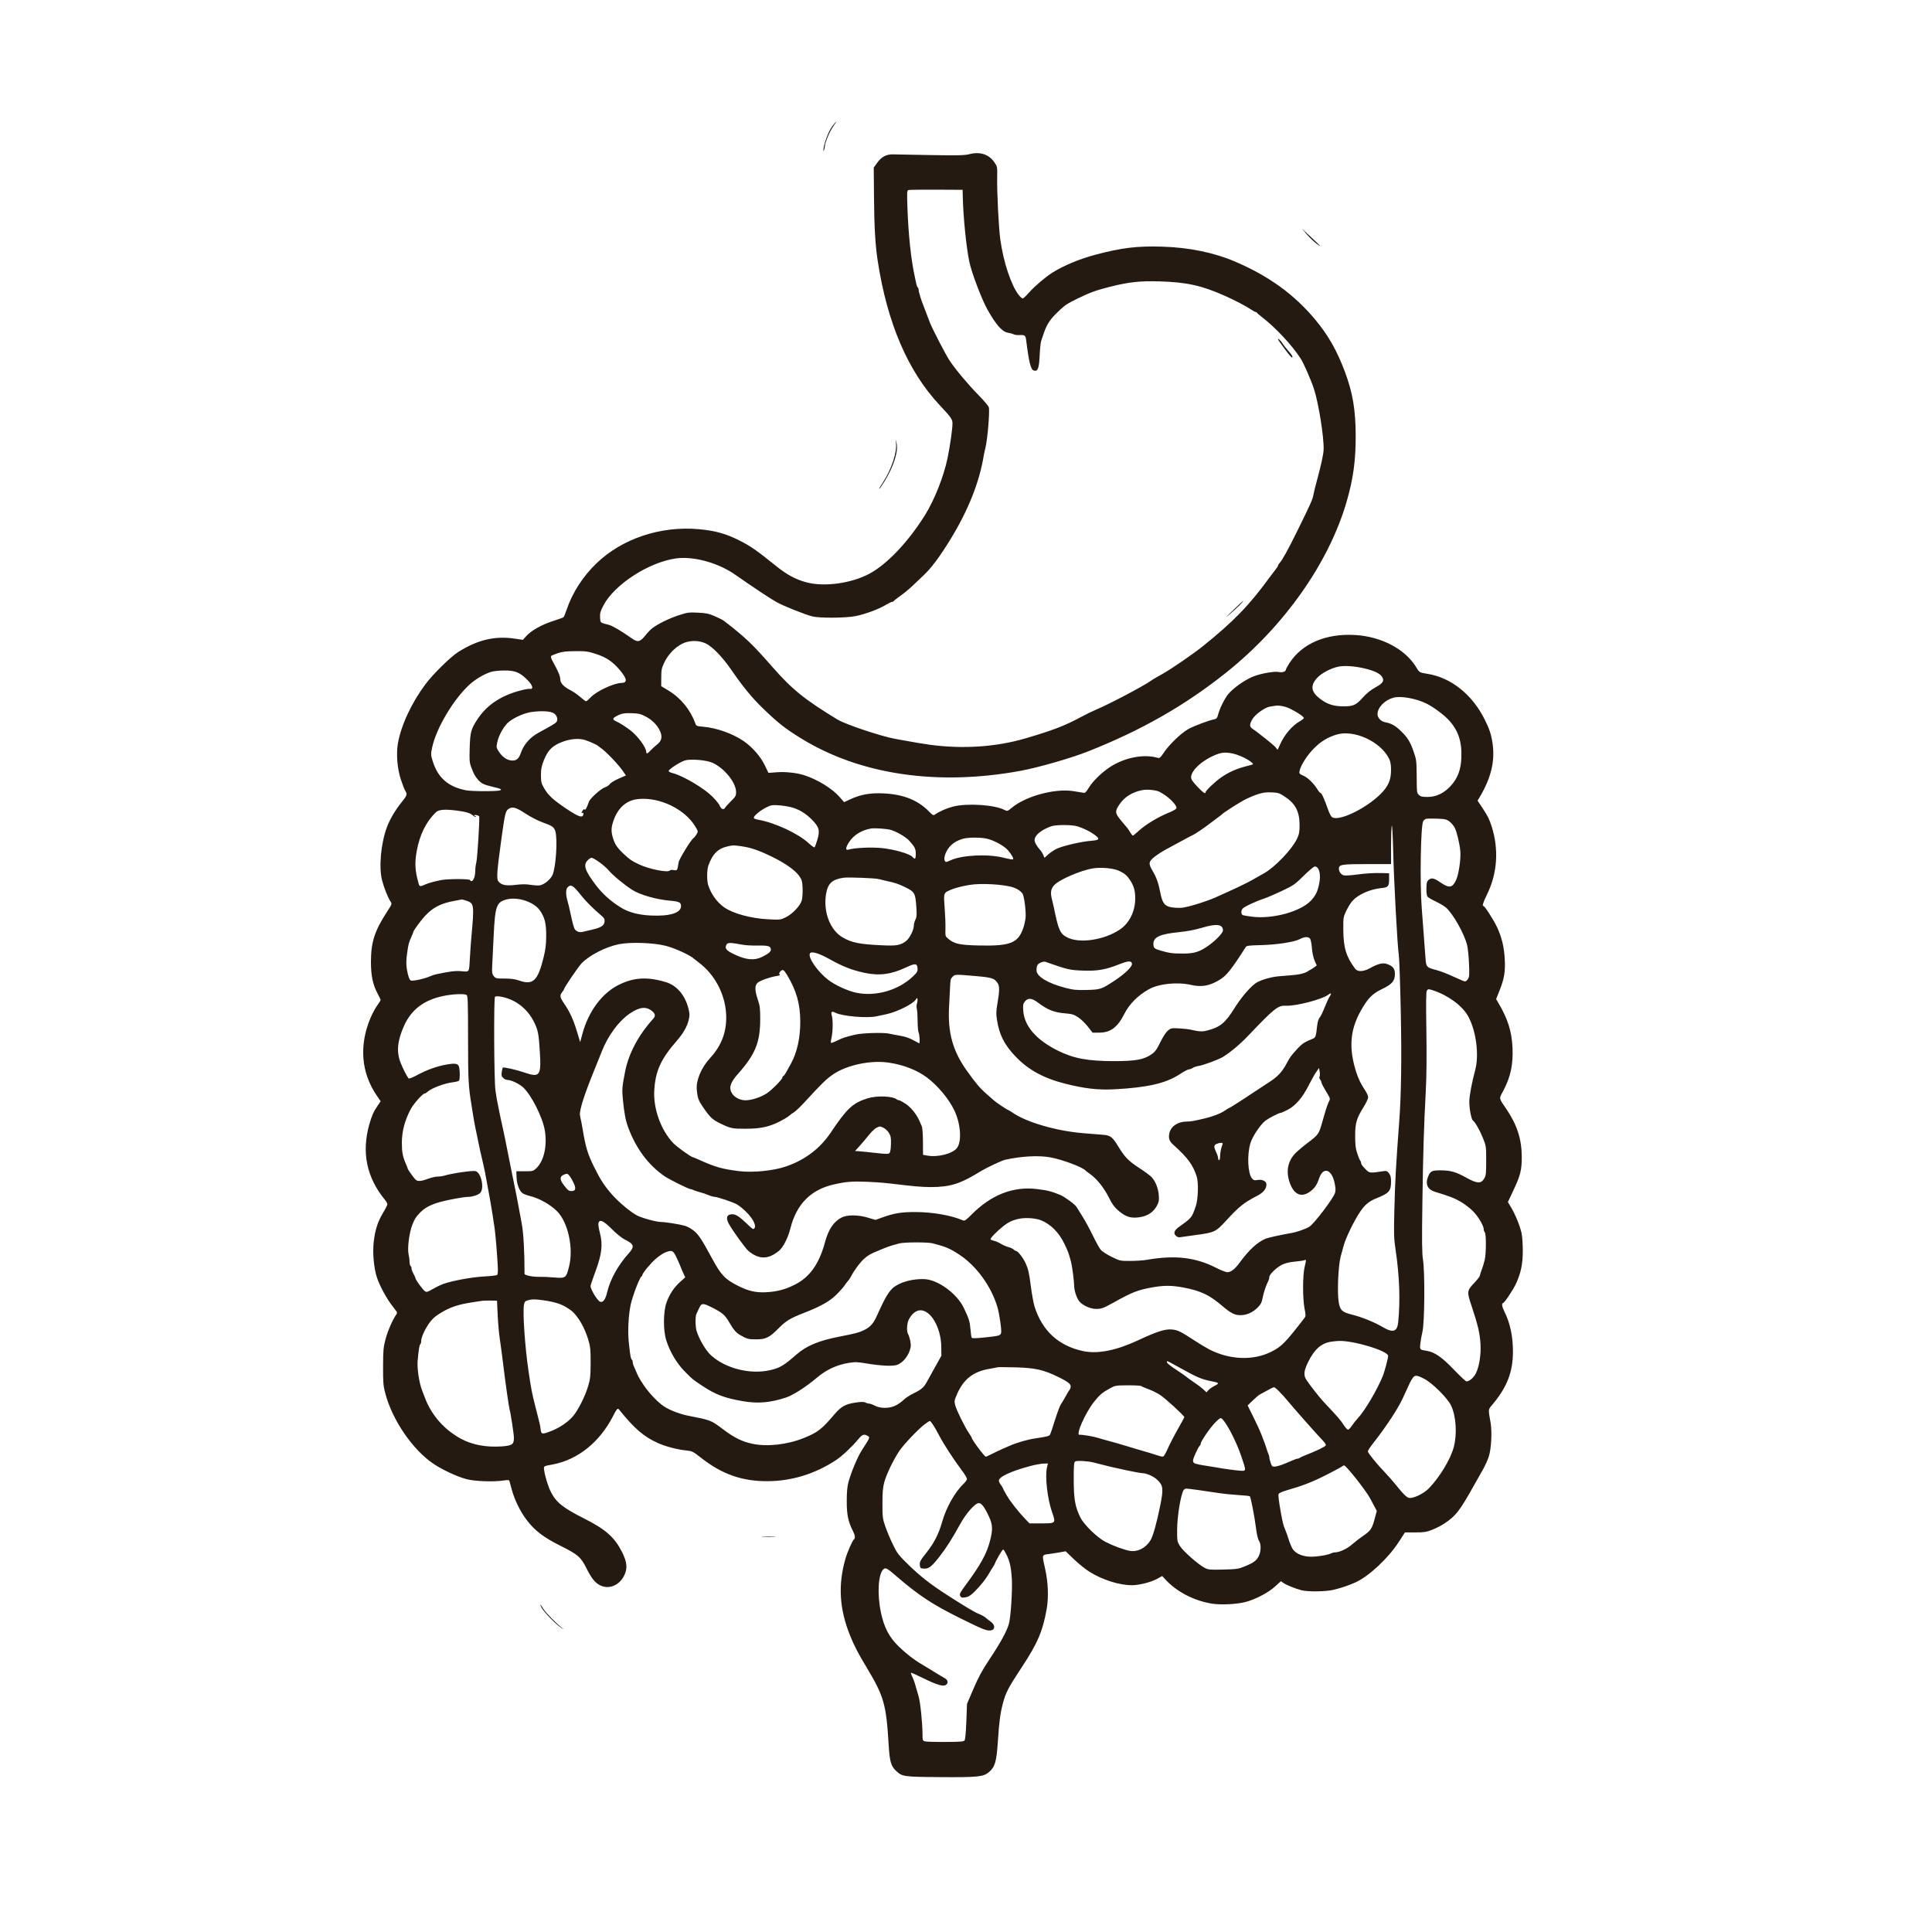 <?xml version="1.0" encoding="UTF-8"?> <svg xmlns="http://www.w3.org/2000/svg" width="2000" height="2000" viewBox="0 0 2000 2000" version="1.1"><path d="M 861.542 130.750 C 857.841 135.807, 853.475 146.895, 852.586 153.500 C 852.201 156.355, 852.307 156.927, 852.953 155.500 C 853.452 154.400, 853.891 152.452, 853.930 151.171 C 854.041 147.470, 858.955 135.938, 862.631 130.750 C 864.482 128.137, 865.777 126, 865.508 126 C 865.239 126, 863.455 128.137, 861.542 130.750 M 1003.500 159.586 C 998.476 160.857, 991.970 161.011, 963.500 160.531 C 944.800 160.217, 927.205 159.889, 924.399 159.804 C 917.627 159.599, 912.450 162.368, 908 168.578 L 904.500 173.462 904.758 203.981 C 905.023 235.468, 906.074 253.543, 908.595 270 C 918.480 334.523, 939.931 384.475, 972.759 419.420 C 984.586 432.010, 986 434.044, 986 438.467 C 986 444.065, 983.446 461.963, 980.881 474.343 C 977 493.070, 967.330 517.530, 957.692 533 C 940.303 560.909, 918.309 584.120, 899.950 593.937 C 881.489 603.807, 853.866 607.697, 835.532 603.008 C 823.870 600.025, 814.703 595.099, 802.608 585.313 C 783.701 570.015, 776.803 565.222, 765.500 559.529 C 751.420 552.437, 740.300 549.336, 723.515 547.820 C 683.944 544.246, 644.203 557.480, 617.488 583.127 C 603.506 596.550, 592.471 613.665, 586.647 630.961 C 585.309 634.935, 583.828 638.530, 583.357 638.950 C 582.886 639.370, 578 641.145, 572.500 642.895 C 560.930 646.577, 550.050 652.673, 544.901 658.359 L 541.302 662.333 532.136 661.020 C 512.088 658.146, 494.305 662.406, 474.500 674.828 C 466.577 679.797, 448.230 697.829, 440.355 708.387 C 425.933 727.723, 415.162 750.919, 411.896 769.677 C 410.010 780.504, 411.271 795.749, 414.983 807 C 416.707 812.225, 418.766 817.497, 419.559 818.715 C 421.800 822.159, 421.365 823.540, 415.925 830.245 C 409.291 838.421, 403.692 847.884, 400.574 856.190 C 394.333 872.814, 392.042 897.454, 395.471 911.069 C 397.361 918.573, 401.620 929.378, 404.159 933.107 C 405.926 935.704, 405.912 935.748, 400.848 943.539 C 387.684 963.793, 384 975.238, 384 995.880 C 384 1010.187, 386.004 1019.557, 391.067 1028.928 C 392.680 1031.913, 394 1034.724, 394 1035.175 C 394 1035.626, 392.384 1038.245, 390.409 1040.994 C 388.434 1043.743, 385.344 1049.488, 383.541 1053.762 C 371.554 1082.184, 373.829 1110.427, 390.015 1134.139 L 394.056 1140.059 391.168 1144.279 C 386.749 1150.739, 385 1154.582, 382.462 1163.401 C 374.028 1192.708, 379.411 1218.912, 398.674 1242.327 C 399.953 1243.881, 401 1245.825, 401 1246.647 C 401 1247.468, 399.044 1251.371, 396.654 1255.320 C 391.088 1264.516, 388.331 1273.011, 386.893 1285.396 C 385.558 1296.893, 386.943 1312.398, 390.205 1322.463 C 392.770 1330.378, 399.630 1343.273, 405.117 1350.491 C 407.527 1353.663, 409.948 1356.875, 410.495 1357.629 C 411.172 1358.563, 411.095 1359.558, 410.252 1360.750 C 406.524 1366.020, 401.479 1377.526, 399.211 1385.930 C 396.877 1394.579, 396.623 1397.328, 396.564 1414.500 C 396.507 1431.330, 396.766 1434.511, 398.831 1442.352 C 406.177 1470.239, 427.393 1501.136, 449.114 1515.576 C 458.323 1521.698, 473.176 1528.594, 482.646 1531.143 C 491.339 1533.483, 510.803 1534.226, 521.229 1532.615 C 525.817 1531.906, 527.036 1532.006, 527.344 1533.115 C 527.556 1533.877, 528.717 1538.100, 529.924 1542.500 C 532.784 1552.929, 538.631 1564.802, 545.119 1573.356 C 553.585 1584.520, 562.654 1591.452, 580.397 1600.322 C 598.447 1609.345, 601.262 1611.796, 607.195 1623.658 C 612.258 1633.782, 615.970 1638.434, 621.057 1641.029 C 631.472 1646.343, 643.816 1639.901, 647.657 1627.148 C 649.400 1621.362, 648.285 1615.291, 643.877 1606.567 C 636.149 1591.271, 626.959 1583.170, 604.500 1571.860 C 582.859 1560.961, 575.665 1555.206, 570.275 1544.480 C 567.572 1539.101, 564.251 1528.547, 563.440 1522.762 C 562.693 1517.427, 562.108 1517.887, 572 1516.039 C 598.001 1511.182, 620.537 1493.215, 634.451 1466.250 C 638.580 1458.247, 639.398 1457.356, 640.902 1459.228 C 656.738 1478.943, 666.518 1487.336, 681.422 1493.998 C 689.024 1497.397, 701.447 1500.634, 710.168 1501.488 C 716.505 1502.109, 717.266 1502.479, 725.477 1508.926 C 747.393 1526.134, 767.966 1533.403, 794.500 1533.312 C 819.715 1533.227, 844.038 1525.702, 865.807 1511.252 C 871.872 1507.227, 882.225 1497.449, 888.721 1489.613 C 892.862 1484.616, 894.660 1484.135, 898.896 1486.890 C 900.617 1488.010, 900.214 1488.880, 892.321 1501.054 C 887.886 1507.895, 881.291 1523.512, 878.361 1534.111 C 877.088 1538.715, 876.584 1544.272, 876.557 1554 C 876.517 1568.119, 877.998 1575.195, 883.071 1585.139 C 885.120 1589.156, 885.557 1592.538, 884.139 1593.414 C 882.618 1594.354, 877.215 1606.554, 875.184 1613.634 C 867.404 1640.757, 868.902 1665.595, 879.975 1693.057 C 884.339 1703.881, 887.934 1710.799, 897.357 1726.500 C 915.067 1756.010, 917.446 1764.406, 919.939 1806.216 C 920.965 1823.419, 922.342 1828.254, 927.620 1833.197 C 934.011 1839.182, 935.346 1839.374, 972.500 1839.658 C 1012.449 1839.964, 1018.011 1839.395, 1023.844 1834.401 C 1030.012 1829.122, 1031.610 1823.621, 1032.977 1802.949 C 1034.354 1782.129, 1035.368 1774.309, 1038.050 1763.806 C 1040.948 1752.455, 1043.896 1746.796, 1058.005 1725.500 C 1074.052 1701.279, 1079.677 1687.998, 1083.615 1665.041 C 1085.647 1653.192, 1084.997 1637.601, 1081.905 1624 C 1078.541 1609.202, 1078.429 1609.677, 1085.500 1608.769 C 1088.800 1608.345, 1094.123 1607.518, 1097.329 1606.933 L 1103.159 1605.868 1111.829 1614.215 C 1116.598 1618.806, 1123.875 1624.653, 1128 1627.209 C 1141.490 1635.566, 1158.746 1641, 1171.798 1641 C 1179.326 1641, 1191.697 1637.839, 1198.106 1634.277 L 1203.103 1631.500 1206.523 1635.204 C 1218.157 1647.805, 1236.065 1657.091, 1254.457 1660.058 C 1263.656 1661.541, 1279.842 1660.796, 1289 1658.468 C 1299.325 1655.842, 1312.706 1648.897, 1319.740 1642.513 L 1325.980 1636.850 1328.740 1638.754 C 1331.828 1640.885, 1340.188 1644.267, 1347 1646.142 C 1353.581 1647.954, 1372.143 1647.733, 1380.500 1645.744 C 1388.382 1643.867, 1396.273 1641.203, 1403.146 1638.098 C 1417.047 1631.816, 1437.016 1613.192, 1447.957 1596.305 L 1454.414 1586.338 1464.957 1586.353 C 1474.073 1586.366, 1476.448 1585.999, 1482.500 1583.645 C 1486.350 1582.148, 1491.898 1579.337, 1494.829 1577.399 C 1507.221 1569.203, 1510.995 1564.314, 1526.779 1536 C 1528.466 1532.975, 1531.917 1526.900, 1534.449 1522.500 C 1536.981 1518.100, 1539.997 1511.575, 1541.150 1508 C 1543.804 1499.772, 1544.722 1482.298, 1543.014 1472.496 C 1540.516 1458.153, 1540.366 1459.468, 1545.162 1453.738 C 1560.083 1435.913, 1566.103 1420.388, 1566.193 1399.500 C 1566.261 1383.615, 1563.308 1369.663, 1557.361 1357.783 C 1554.963 1352.992, 1554.287 1349, 1555.875 1349 C 1557.259 1349, 1566.839 1334.613, 1569.575 1328.426 C 1574.555 1317.167, 1576.336 1308.424, 1576.388 1295 C 1576.414 1288.125, 1575.842 1279.800, 1575.117 1276.500 C 1573.489 1269.087, 1568.698 1257.327, 1564.286 1249.913 L 1560.961 1244.327 1566.358 1232.913 C 1573.980 1216.796, 1575.441 1210.942, 1575.319 1197 C 1575.161 1178.935, 1570.266 1163.964, 1559.265 1147.896 C 1551.414 1136.429, 1551.625 1137.603, 1555.966 1129.575 C 1563.697 1115.277, 1566.591 1101.858, 1565.733 1084.293 C 1564.908 1067.415, 1560.760 1054.420, 1550.922 1037.900 L 1548.779 1034.301 1552.313 1025.400 C 1557.261 1012.941, 1558.404 1005.996, 1557.697 992.675 C 1557.052 980.525, 1554.732 970.776, 1550.006 960.352 C 1546.799 953.281, 1537.088 938, 1535.800 938 C 1534.115 938, 1535.158 934.501, 1539.480 925.662 C 1550.097 903.947, 1551.729 879.153, 1544.108 855.331 C 1541.706 847.822, 1540.052 844.558, 1534.145 835.674 L 1529.576 828.804 1531.469 825.652 C 1543.482 805.647, 1547.735 788.279, 1545.131 769.859 C 1543.790 760.374, 1541.934 754.732, 1536.791 744.500 C 1523.809 718.674, 1501.897 701.308, 1477.500 697.508 C 1469.719 696.296, 1469.196 696.010, 1466.574 691.537 C 1455.319 672.332, 1430.587 659.037, 1403.021 657.373 C 1372.728 655.544, 1348.053 666.050, 1334.835 686.405 C 1332.726 689.653, 1331 692.907, 1331 693.636 C 1331 695.245, 1326.776 696.436, 1323.814 695.662 C 1319.877 694.632, 1305.771 697.063, 1297.761 700.152 C 1288.991 703.534, 1276.436 712.368, 1271.301 718.769 C 1267.523 723.478, 1262.458 733.768, 1260.979 739.740 C 1260.130 743.167, 1259.408 744.091, 1257.214 744.559 C 1250.656 745.959, 1235.967 751.494, 1230.058 754.792 C 1222.594 758.957, 1210.230 770.892, 1204.630 779.335 C 1201.416 784.183, 1200.400 785.064, 1198.630 784.542 C 1184.236 780.296, 1164.520 784.044, 1149.225 793.935 C 1140.799 799.384, 1131.481 808.420, 1127.296 815.199 C 1124.038 820.477, 1123.324 821.096, 1121.059 820.597 C 1119.651 820.288, 1114.913 819.519, 1110.528 818.889 C 1091.382 816.139, 1061.890 824.211, 1047.432 836.158 C 1042.936 839.873, 1042.758 839.926, 1039.854 838.425 C 1029.575 833.109, 1001.189 831.243, 986.756 834.935 C 979.904 836.687, 972.392 839.975, 967.753 843.252 C 966.252 844.312, 965.435 843.898, 961.945 840.302 C 950.403 828.410, 935.483 822.381, 915 821.329 C 901.308 820.627, 891.227 822.356, 880.687 827.214 L 873.817 830.381 868.991 824.879 C 861.439 816.269, 846.418 807.037, 832.641 802.537 C 824.912 800.012, 813.202 798.749, 804 799.447 L 795.500 800.092 791.556 791.910 C 787.269 783.018, 778.524 773.095, 769.673 767.079 C 758.156 759.251, 741.712 753.454, 727.667 752.271 C 721.454 751.748, 720.750 751.461, 719.897 749.098 C 714.732 734.797, 704.739 722.529, 692 714.850 L 684.500 710.330 684.521 701.415 C 684.540 693.510, 684.901 691.737, 687.714 685.759 C 691.502 677.710, 698.599 670.256, 706.119 666.427 C 713.340 662.751, 723.132 662.598, 730.500 666.046 C 737.493 669.320, 748.148 680.368, 757.453 693.996 C 768.334 709.930, 778.184 721.988, 788.619 732.143 C 805.089 748.173, 812.327 753.915, 829.125 764.280 C 890.213 801.973, 970.348 813.839, 1056.500 797.950 C 1074.997 794.539, 1108.773 784.816, 1126.500 777.800 C 1181.634 755.980, 1226.852 730.170, 1269.298 696.291 C 1329.322 648.382, 1375.539 582.843, 1393.970 519.500 C 1400.863 495.807, 1403.481 476.822, 1403.413 451 C 1403.344 424.357, 1400.354 406.624, 1392.285 385 C 1384.102 363.068, 1375.102 347.216, 1361.627 331 C 1339.910 304.866, 1313.468 285.717, 1278.440 270.757 C 1256.538 261.403, 1230.824 256.151, 1202.840 255.317 C 1177.198 254.552, 1161.285 256.478, 1134.197 263.626 C 1117.647 267.994, 1101.003 274.923, 1089.265 282.333 C 1082.258 286.756, 1070.584 296.737, 1065.191 302.917 C 1062.271 306.263, 1059.346 309, 1058.691 309 C 1058.036 309, 1056.245 307.427, 1054.711 305.505 C 1046.853 295.656, 1038.771 271.474, 1035.554 248.185 C 1033.806 235.529, 1031.975 199.063, 1032.281 183 C 1032.478 172.661, 1032.431 172.429, 1029.260 167.849 C 1023.627 159.713, 1014.532 156.796, 1003.500 159.586 M 940.628 196.705 C 938.858 197.167, 938.790 198.155, 939.373 214.847 C 940.358 243.062, 943.062 268.476, 946.998 286.500 C 947.598 289.250, 948.346 292.743, 948.660 294.262 C 948.974 295.781, 949.629 297.271, 950.115 297.571 C 950.602 297.872, 951 299.074, 951 300.242 C 951 302.153, 953.804 311.327, 955.968 316.500 C 956.428 317.600, 957.807 321.200, 959.031 324.500 C 960.256 327.800, 961.978 332.300, 962.859 334.500 C 965.559 341.246, 979.022 367.175, 982.849 373 C 988.846 382.127, 1001.876 397.717, 1012.752 408.779 C 1018.398 414.522, 1023.290 420.308, 1023.624 421.637 C 1024.729 426.041, 1022.239 455.440, 1020.035 464 C 1019.398 466.475, 1018.658 469.850, 1018.391 471.500 C 1013.935 498.976, 1002.415 528.024, 984.086 557.999 C 972.993 576.138, 964.165 587.992, 956.160 595.495 C 953.222 598.248, 948.152 603.071, 944.892 606.212 C 941.631 609.354, 935.934 614.071, 932.232 616.694 C 928.529 619.317, 925.350 621.808, 925.167 622.231 C 924.983 622.654, 924.250 623, 923.538 623 C 922.825 623, 919.674 624.546, 916.536 626.436 C 909.535 630.652, 896.032 635.643, 886 637.724 C 876.020 639.794, 848.582 640.027, 841 638.107 C 833.114 636.110, 811.799 627.619, 804.081 623.401 C 797.919 620.033, 780.447 608.461, 761.101 594.935 C 743.292 582.484, 717.724 575.506, 699.500 578.124 C 671.347 582.169, 635.924 605.187, 624.676 626.746 C 621.465 632.900, 620.941 634.781, 621.198 639.227 C 621.527 644.929, 620.917 644.426, 630.503 646.900 C 634.080 647.822, 642.872 653.051, 654.827 661.365 C 660.238 665.129, 662.826 664.426, 668.091 657.765 C 670.353 654.904, 673.620 651.512, 675.352 650.226 C 681.538 645.633, 692.658 640.190, 702.379 636.995 C 711.551 633.981, 712.981 633.783, 722.379 634.220 C 730.879 634.616, 733.682 635.198, 739.878 637.856 C 743.936 639.596, 748.270 641.803, 749.509 642.760 C 771.617 659.834, 778.783 666.651, 799.500 690.320 C 819.880 713.603, 832.623 723.916, 866.723 744.727 C 875.163 749.877, 911.966 762.218, 927 764.939 C 948.022 768.743, 955.577 770.023, 962.500 770.955 C 996.807 775.572, 1031.063 773.291, 1061.500 764.365 C 1090.276 755.925, 1101.992 751.410, 1119.500 742.016 C 1124.450 739.360, 1131.311 736.015, 1134.747 734.582 C 1147.664 729.196, 1183.207 710.504, 1191 705 C 1192.375 704.029, 1195.188 702.281, 1197.250 701.117 C 1199.313 699.953, 1202.463 698.168, 1204.250 697.151 C 1213.305 691.998, 1235.442 676.766, 1244.857 669.210 C 1276.834 643.548, 1293.123 626.769, 1314.280 597.695 C 1316.360 594.838, 1319.164 591.150, 1320.512 589.500 C 1321.860 587.850, 1322.972 586.085, 1322.982 585.579 C 1322.992 585.072, 1323.691 583.894, 1324.536 582.960 C 1327.536 579.645, 1333.298 569.249, 1342.526 550.500 C 1356.670 521.765, 1358.875 516.852, 1359.581 512.500 C 1359.937 510.300, 1361.706 503.100, 1363.511 496.500 C 1367.653 481.356, 1369.966 470.626, 1370.196 465.500 C 1370.739 453.344, 1364.940 416.892, 1360.174 402.500 C 1357.099 393.218, 1349.645 376.207, 1346.496 371.290 C 1337.622 357.432, 1320.400 339, 1306 327.953 C 1303.525 326.054, 1301.350 324.163, 1301.167 323.750 C 1300.983 323.337, 1300.389 323, 1299.847 323 C 1299.304 323, 1296.979 321.719, 1294.680 320.154 C 1289.962 316.943, 1277.712 310.552, 1268 306.235 C 1243.970 295.553, 1228.546 292.139, 1200.500 291.293 C 1180.216 290.681, 1168.641 291.939, 1148.970 296.894 C 1134.717 300.483, 1128.213 302.848, 1115.500 309.059 C 1103.829 314.761, 1101.748 316.231, 1092.859 325.059 C 1086.394 331.478, 1082.967 337.198, 1080.014 346.500 C 1079.316 348.700, 1078.320 351.604, 1077.801 352.953 C 1077.283 354.302, 1076.595 360.976, 1076.273 367.784 C 1075.625 381.493, 1074.324 384.872, 1070.197 383.563 C 1067.037 382.560, 1065.237 375.434, 1062.279 352.227 C 1061.630 347.130, 1060.918 346.579, 1055.365 346.866 C 1053.025 346.987, 1050.299 346.642, 1049.306 346.098 C 1048.313 345.554, 1045.826 344.842, 1043.779 344.515 C 1037.453 343.504, 1031.458 336.839, 1022.271 320.600 C 1016.385 310.198, 1005.777 282.272, 1003.455 271.065 C 1000.281 255.753, 997.217 225.570, 996.697 204.500 L 996.500 196.500 969.500 196.358 C 954.650 196.280, 941.658 196.436, 940.628 196.705 M 1353.023 242.838 C 1356.036 246.324, 1360.750 250.787, 1363.500 252.756 C 1369.046 256.727, 1367.986 255.556, 1355.523 243.937 L 1347.547 236.500 1353.023 242.838 M 1325.471 355.128 C 1332.050 364.349, 1336.470 369.913, 1337.250 369.957 C 1338.958 370.054, 1337.749 367.784, 1333.610 363.124 C 1331.195 360.405, 1328.443 356.866, 1327.493 355.258 C 1326.544 353.651, 1324.838 351.755, 1323.702 351.046 C 1322.259 350.145, 1322.792 351.374, 1325.471 355.128 M 927.544 458.844 C 928.632 468.118, 923.090 485.086, 914.622 498.409 C 910.037 505.623, 909.826 506, 910.370 506 C 910.638 506, 912.921 502.689, 915.443 498.643 C 925.130 483.102, 930.227 466.890, 928.065 458.500 L 927.034 454.500 927.544 458.844 M 1277 631.200 C 1271.775 636.213, 1268.605 639.456, 1269.955 638.407 C 1271.306 637.358, 1273.364 635.600, 1274.529 634.500 C 1275.693 633.400, 1278.189 631.147, 1280.073 629.493 C 1283.530 626.461, 1287.654 621.963, 1286.905 622.043 C 1286.682 622.067, 1282.225 626.188, 1277 631.200 M 577.500 676.152 C 574.200 677.258, 571.077 678.571, 570.559 679.072 C 569.977 679.635, 570.513 681.602, 571.969 684.241 C 577.955 695.092, 579.940 699.768, 579.969 703.089 C 580.005 707.260, 583.570 711.015, 591.121 714.841 C 593.663 716.128, 598.010 719.166, 600.782 721.591 C 603.555 724.016, 606.223 726, 606.713 726 C 607.202 726, 609.526 723.982, 611.877 721.515 C 617.615 715.494, 635.566 707.128, 643 707.009 C 649.706 706.902, 649.393 702.979, 641.966 694.055 C 634.497 685.080, 627.900 680.562, 617.122 677.040 C 608.745 674.303, 606.609 674.007, 595.660 674.071 C 586.281 674.126, 582.128 674.602, 577.500 676.152 M 1385.510 690.117 C 1378.057 691.625, 1368.466 696.593, 1363.966 701.276 C 1356.519 709.025, 1356.899 715.506, 1365.200 722.307 C 1372.737 728.484, 1379.462 730.979, 1389.094 731.174 C 1400.667 731.408, 1403.480 730.242, 1410.652 722.235 C 1414.800 717.605, 1418.932 714.270, 1423.870 711.567 C 1431.816 707.216, 1433.345 704.702, 1430.596 700.506 C 1428.371 697.111, 1422.583 694.348, 1412.800 692.011 C 1402.450 689.539, 1391.966 688.812, 1385.510 690.117 M 508.433 695.483 C 501.162 697.779, 492.407 702.940, 486.099 708.648 C 469.578 723.599, 451.456 754.086, 447.342 773.849 C 445.867 780.938, 445.893 781.450, 448.072 788.349 C 453.425 805.296, 464.122 814.552, 482.466 818.110 C 488.613 819.303, 515.606 819.320, 517.727 818.133 C 519.743 817.005, 518.891 816.603, 510 814.498 C 500.988 812.364, 498.290 811.076, 495 807.339 C 491.782 803.684, 490.432 801.229, 487.858 794.349 C 485.979 789.327, 485.809 787.216, 486.227 774.121 C 486.750 757.791, 487.609 754.643, 494.319 744.500 C 504.507 729.096, 519.829 719.243, 541.593 714.099 C 544.395 713.437, 547.095 712.972, 547.593 713.066 C 552.786 714.044, 551.961 709.826, 545.750 703.646 C 537.985 695.921, 533.103 693.978, 521.761 694.099 C 516.667 694.153, 510.670 694.776, 508.433 695.483 M 1442.312 722.291 C 1433.202 724.921, 1426 732.445, 1426 739.333 C 1426 743.017, 1429.589 746.832, 1433.793 747.620 C 1440.090 748.799, 1444.058 750.941, 1449.530 756.117 C 1456.845 763.035, 1459.570 767.312, 1463.219 777.598 C 1466.205 786.016, 1466.385 787.343, 1466.523 802 C 1466.707 821.412, 1466.613 820.613, 1469 823 C 1470.610 824.610, 1472.333 825, 1477.840 825 C 1486.799 825, 1494.835 821.150, 1501.815 813.512 C 1508.883 805.778, 1512.210 797.118, 1512.767 785 C 1513.546 768.034, 1509.737 756.317, 1499.975 745.653 C 1494.969 740.185, 1484.597 732.403, 1477.332 728.664 C 1466.519 723.099, 1449.956 720.085, 1442.312 722.291 M 1320 730.635 C 1318.625 730.857, 1316.066 731.271, 1314.314 731.553 C 1309.337 732.355, 1299.327 739.585, 1296.490 744.428 C 1293.290 749.887, 1293.347 752.342, 1296.724 754.555 C 1298.222 755.536, 1299.910 756.710, 1300.474 757.162 C 1301.038 757.615, 1305.325 760.956, 1310 764.588 C 1314.675 768.219, 1319.418 772.320, 1320.540 773.701 L 1322.581 776.212 1325.262 770.356 C 1329.960 760.098, 1337.700 751.117, 1345.825 746.500 C 1347.761 745.400, 1349.510 743.996, 1349.712 743.380 C 1350.118 742.145, 1342.864 737.197, 1335.338 733.577 C 1330.237 731.123, 1324.174 729.960, 1320 730.635 M 550 737.113 C 542.863 738.171, 533.797 742.053, 527.326 746.825 C 522.277 750.548, 516.398 760.598, 514.792 768.254 C 513.756 773.193, 513.846 774.014, 515.755 777.099 C 519.245 782.738, 523.534 786.180, 528.182 787.072 C 533.746 788.139, 536.920 786.041, 539.004 779.919 C 542.158 770.649, 548.557 763.341, 558 758.227 C 570.813 751.288, 574.848 748.888, 575.963 747.545 C 577.863 745.255, 576.756 740.888, 573.699 738.616 C 570.413 736.172, 560.563 735.548, 550 737.113 M 641.485 739.747 C 633.798 743.104, 633.085 744.683, 638.250 746.919 C 641.274 748.228, 647.755 752.345, 652.476 755.955 C 660.238 761.890, 669 773.827, 669 778.467 C 669 780.785, 670.200 780.334, 673.568 776.750 C 675.249 774.962, 678.270 772.223, 680.283 770.662 C 684.786 767.170, 685.838 762.942, 683.560 757.489 C 680.945 751.230, 675.591 745.594, 668.834 741.985 C 663.304 739.032, 661.421 738.564, 654 738.298 C 647.574 738.068, 644.520 738.422, 641.485 739.747 M 1383.200 760.550 C 1374.240 763.367, 1367.417 767.542, 1360.435 774.480 C 1353.327 781.543, 1346.524 792.130, 1345.363 797.934 C 1344.789 800.806, 1345.036 801.129, 1349.233 802.985 C 1353.952 805.072, 1359.989 810.961, 1363.857 817.250 C 1365.125 819.313, 1366.592 821, 1367.117 821 C 1368.197 821, 1370.999 827.188, 1374.590 837.500 C 1375.931 841.350, 1377.809 845.101, 1378.764 845.836 C 1385.297 850.863, 1413.729 837.368, 1429.285 821.858 C 1437.106 814.060, 1440 807.424, 1440 797.287 C 1440 791.696, 1439.465 788.526, 1438.016 785.534 C 1429.322 767.574, 1401.373 754.835, 1383.200 760.550 M 581.696 768.133 C 571.716 772.042, 567.193 776.592, 563.048 786.896 C 560.535 793.142, 559.990 795.907, 559.995 802.378 C 559.999 809.258, 560.372 810.906, 562.936 815.378 C 567.573 823.469, 572.159 827.707, 587.188 837.791 C 598.839 845.607, 603.283 847.035, 603.834 843.139 C 604.047 841.636, 603.774 841.021, 603.084 841.448 C 601.591 842.371, 601.779 840.875, 603.431 838.697 C 604.436 837.372, 604.913 837.239, 605.233 838.197 C 605.656 839.464, 608.205 834.719, 609.467 830.316 C 610.442 826.914, 621.638 816.655, 625.972 815.192 C 628.102 814.473, 630.514 812.864, 631.331 811.617 C 632.148 810.370, 636.218 807.867, 640.374 806.055 L 647.931 802.760 644.768 798.130 C 640.026 791.188, 627.347 777.975, 621.779 774.172 C 620.525 773.316, 619.275 772.359, 619 772.044 C 618.233 771.168, 609.933 767.419, 605.929 766.140 C 599.350 764.039, 590.233 764.789, 581.696 768.133 M 1261.500 780.233 C 1246.532 785.324, 1232.976 796.946, 1233.014 804.654 C 1233.024 806.771, 1234.666 809.230, 1239.418 814.250 C 1245.263 820.425, 1248 822.317, 1248 820.184 C 1248 818.543, 1257.674 809.294, 1264 804.886 C 1271.715 799.511, 1279.916 795.805, 1289.500 793.365 C 1293.350 792.385, 1296.685 791.454, 1296.911 791.297 C 1297.992 790.546, 1293.299 786.960, 1287.714 784.269 C 1277.349 779.275, 1268.377 777.894, 1261.500 780.233 M 710.318 786.871 C 705.546 787.722, 691.663 796.490, 692.259 798.276 C 692.474 798.921, 693.966 799.743, 695.575 800.102 C 704.406 802.077, 722.829 812.289, 733.712 821.243 C 738.462 825.151, 743.891 831.323, 745.059 834.142 C 746.513 837.652, 749.179 838.718, 750.500 836.318 C 751.050 835.318, 753.862 832.176, 756.750 829.336 C 761.401 824.762, 762 823.701, 762 820.046 C 762 809.142, 747.290 792.261, 734.564 788.562 C 728.071 786.674, 716.101 785.839, 710.318 786.871 M 1182.500 817.931 C 1172.418 819.854, 1164.240 824.877, 1159.172 832.260 C 1153.910 839.923, 1154.070 841.739, 1160.701 849.599 C 1168.213 858.503, 1167.811 857.981, 1170.045 861.750 C 1171.104 863.538, 1172.317 865, 1172.741 865 C 1173.164 865, 1175.339 863.278, 1177.574 861.173 C 1185.470 853.735, 1198.729 845.690, 1211.500 840.587 C 1214.800 839.269, 1217.643 837.483, 1217.819 836.619 C 1218.498 833.272, 1209.210 824.262, 1200.368 819.690 C 1196.753 817.821, 1187.735 816.933, 1182.500 817.931 M 1301.500 822.337 C 1297.650 823.628, 1291.505 826.288, 1287.844 828.248 C 1281.688 831.544, 1266.149 841.545, 1265 842.950 C 1264.725 843.287, 1261.575 845.710, 1258 848.337 C 1254.425 850.963, 1250.782 853.697, 1249.905 854.413 C 1247.461 856.408, 1236.170 864, 1235.648 864 C 1235.394 864, 1230.480 866.587, 1224.729 869.750 C 1218.979 872.913, 1211.269 877.075, 1207.598 879 C 1203.926 880.925, 1198.464 884.419, 1195.461 886.765 C 1188.854 891.925, 1188.584 893.865, 1193.360 901.869 C 1197.046 908.047, 1199.267 914.314, 1201.026 923.500 C 1203.497 936.406, 1206.171 939.072, 1217.310 939.737 C 1223.408 940.102, 1226.392 939.617, 1236.952 936.548 C 1243.800 934.558, 1253.025 931.324, 1257.452 929.361 C 1277.861 920.310, 1290.090 914.497, 1297 910.563 C 1301.125 908.215, 1306.525 905.142, 1309 903.736 C 1320.157 897.396, 1337.803 878.802, 1342.691 868.236 C 1344.914 863.429, 1345.340 861.123, 1345.319 854 C 1345.277 839.702, 1340.845 831.543, 1329.023 823.996 C 1324.177 820.902, 1322.681 820.471, 1316.023 820.245 C 1310.280 820.051, 1306.844 820.546, 1301.500 822.337 M 660.632 827.164 C 648.673 828.372, 639.800 836.079, 635.160 849.292 C 632.616 856.536, 632.464 860.662, 634.495 867.356 C 636.536 874.084, 638.941 877.657, 645.709 884.018 C 651.784 889.728, 653.521 890.927, 661.011 894.576 C 671.479 899.676, 691.805 903.742, 693.459 901.066 C 693.777 900.552, 695.581 900.382, 697.468 900.689 C 701.204 901.295, 701.085 901.481, 702.481 892.787 C 703.049 889.245, 715.403 869.105, 717.987 867.508 C 718.633 867.109, 719.984 865.430, 720.989 863.778 C 722.805 860.791, 722.800 860.748, 719.903 855.835 C 709.190 837.666, 682.844 824.922, 660.632 827.164 M 799 833.646 C 792.479 834.798, 778.968 844.522, 780.483 846.973 C 780.806 847.495, 782.742 848.208, 784.785 848.556 C 801.911 851.477, 826.445 862.900, 837.275 872.996 C 840.149 875.675, 842.831 877.543, 843.236 877.147 C 843.641 876.751, 844.949 873.179, 846.143 869.208 C 849.021 859.634, 848.014 856.077, 840.203 848.216 C 833.834 841.806, 826.670 837.573, 818.777 835.555 C 812.623 833.982, 802.586 833.013, 799 833.646 M 526.251 837.537 C 523.418 839.521, 522.619 842.758, 519.593 864.500 C 514.291 902.604, 513.766 909.809, 516.089 912.607 C 519.116 916.255, 524 917.210, 533.564 916.025 C 540.177 915.206, 544.479 915.198, 549.473 915.996 C 553.238 916.597, 557.570 916.814, 559.101 916.478 C 563.744 915.458, 570.026 910.200, 572 905.681 C 575.458 897.765, 577.323 869.304, 574.945 860.741 C 573.685 856.203, 571.914 854.960, 561.326 851.175 C 556.720 849.529, 549.100 845.580, 543.868 842.127 C 534.033 835.637, 530.338 834.674, 526.251 837.537 M 451.126 840.974 C 441.062 850.729, 434.475 864.097, 431.403 881 C 429.148 893.405, 429.577 901.166, 433.236 914.174 C 434.342 918.103, 434.504 918.121, 441.500 915.093 C 444.205 913.923, 450.387 912.282, 456.799 911.033 C 463.630 909.702, 485.683 909.677, 486.500 911 C 488.781 914.691, 492 908.966, 492 901.217 C 492 898.750, 492.463 895.105, 493.028 893.116 C 494.159 889.139, 496.814 846.277, 496.005 845.074 C 495.218 843.905, 491 843.079, 491 844.094 C 491 844.592, 491.525 845, 492.167 845 C 492.808 845, 493.032 845.302, 492.663 845.671 C 492.294 846.039, 490.981 845.420, 489.746 844.294 C 486.927 841.724, 482.546 840.378, 473 839.151 C 460.264 837.513, 454.173 838.021, 451.126 840.974 M 1476.392 847.621 C 1475.232 847.886, 1473.805 849.092, 1473.219 850.301 C 1470.676 855.557, 1469.744 913.456, 1471.775 940 C 1472.920 954.968, 1473.678 965.051, 1475.633 991.299 C 1476.385 1001.400, 1476.389 1001.404, 1488 1004.514 C 1491.575 1005.471, 1499.170 1008.447, 1504.879 1011.127 C 1510.587 1013.807, 1515.864 1016, 1516.605 1016 C 1517.347 1016, 1518.707 1014.850, 1519.628 1013.445 C 1521.069 1011.245, 1521.220 1008.980, 1520.710 997.195 C 1520.385 989.663, 1519.464 980.999, 1518.664 977.943 C 1515.585 966.177, 1504.158 945.960, 1497.021 939.653 C 1495.250 938.088, 1490.493 935.236, 1486.450 933.316 C 1482.408 931.396, 1478.515 929.120, 1477.800 928.258 C 1476.975 927.262, 1476.545 924.123, 1476.622 919.658 C 1476.728 913.595, 1477.064 912.367, 1479.059 910.751 C 1481.974 908.391, 1484.584 908.993, 1491.215 913.554 C 1500.261 919.776, 1503.717 919.150, 1507.496 910.604 C 1510.213 904.461, 1512.488 888.301, 1511.699 880.748 C 1510.854 872.649, 1508.038 860.994, 1505.926 856.854 C 1504.877 854.798, 1502.464 851.930, 1500.564 850.481 C 1497.515 848.155, 1496.018 847.805, 1487.805 847.493 C 1482.687 847.299, 1477.551 847.356, 1476.392 847.621 M 1440.746 854.875 C 1440.336 856.731, 1440 866.406, 1440 876.375 L 1440 894.500 1415.250 894.500 C 1388.762 894.500, 1386 894.954, 1386 899.313 C 1386 902.482, 1388.507 905.673, 1391.437 906.233 C 1392.809 906.495, 1398.335 906.144, 1403.716 905.453 C 1415.317 903.963, 1422.107 903.558, 1431.250 903.812 L 1438 904 1438 909.566 C 1438 917.679, 1437.217 918.599, 1429.649 919.375 C 1418.038 920.564, 1405.765 926.087, 1399.909 932.757 C 1398.147 934.763, 1395.309 939.352, 1393.603 942.953 C 1390.588 949.315, 1390.503 949.882, 1390.595 963 C 1390.722 981.138, 1393.643 990.596, 1402.915 1002.888 C 1405.449 1006.247, 1411.483 1005.987, 1418.269 1002.226 C 1426.698 997.556, 1431.431 996.399, 1435.809 997.940 C 1442.023 1000.127, 1444 1002.635, 1444 1008.330 C 1444 1015.460, 1440.998 1018.956, 1430.653 1023.870 C 1420.549 1028.671, 1415.683 1033.720, 1408.279 1047.088 C 1397.511 1066.530, 1396.177 1085.516, 1403.884 1109.638 C 1406.177 1116.814, 1409.080 1122.758, 1413.304 1128.922 C 1414.970 1131.355, 1416.320 1134.505, 1416.304 1135.922 C 1416.287 1137.340, 1414.182 1141.863, 1411.625 1145.973 C 1404.225 1157.869, 1402.856 1162.554, 1402.855 1175.980 C 1402.855 1185.109, 1403.303 1188.849, 1405.014 1194 C 1406.201 1197.575, 1407.583 1200.928, 1408.086 1201.450 C 1408.589 1201.973, 1409 1203.004, 1409 1203.742 C 1409 1205.273, 1410.250 1206.987, 1414.443 1211.203 C 1417.572 1214.350, 1418.793 1214.439, 1431.606 1212.454 C 1435.262 1211.887, 1435.946 1212.116, 1437.856 1214.544 C 1439.490 1216.621, 1440 1218.653, 1440 1223.088 C 1440 1232.975, 1438.034 1235.223, 1424.767 1240.514 C 1417.327 1243.481, 1412.956 1247.088, 1408.104 1254.266 C 1401.755 1263.658, 1393.130 1281.368, 1390.944 1289.500 C 1390.501 1291.150, 1389.148 1296.100, 1387.938 1300.500 C 1385.298 1310.102, 1384.089 1338.621, 1385.906 1348.449 C 1387.408 1356.573, 1389.389 1358.353, 1399.827 1360.956 C 1409.707 1363.421, 1422.927 1368.769, 1431 1373.567 C 1441.944 1380.073, 1446.360 1378.796, 1447.383 1368.832 C 1449.658 1346.690, 1448.780 1321.361, 1444.806 1294.500 C 1442.940 1281.886, 1442.802 1277.827, 1443.410 1253.500 C 1444.192 1222.249, 1445.021 1207.063, 1448.434 1161.500 C 1450.564 1133.074, 1451.093 1096.003, 1450.070 1047 C 1449.468 1018.125, 1448.548 991.800, 1448.027 988.500 C 1446.578 979.331, 1442.999 912.917, 1442.202 880.432 C 1441.789 863.575, 1441.181 852.909, 1440.746 854.875 M 1087.945 855.450 C 1077.556 859.278, 1071 864.780, 1071 869.672 C 1071 872.069, 1073.440 876.311, 1077.145 880.355 C 1078.080 881.375, 1079.385 883.515, 1080.046 885.110 L 1081.247 888.010 1085.234 884.408 C 1087.427 882.427, 1091.413 879.790, 1094.092 878.549 C 1100.565 875.550, 1119.593 871.148, 1129.250 870.417 C 1138.431 869.721, 1139.077 868.522, 1132.750 863.925 C 1128.186 860.608, 1123.002 858.034, 1115.931 855.572 C 1110.415 853.651, 1093.033 853.576, 1087.945 855.450 M 902 857.640 C 892.130 859.162, 883.595 864.416, 878.858 871.885 C 875.276 877.533, 875.038 880.529, 878.250 879.542 C 884.436 877.643, 901.917 876.821, 912.821 877.916 C 925.535 879.193, 941.604 883.799, 944.497 886.996 C 947.289 890.081, 948 889.442, 948 883.844 C 948 878.695, 947.002 876.679, 941.363 870.437 C 937.878 866.579, 929.450 861.549, 922.500 859.179 C 919.158 858.040, 905.876 857.042, 902 857.640 M 996.500 868.392 C 991.048 870.108, 988.015 871.768, 984.661 874.872 C 979.741 879.425, 976.304 887.831, 978.038 891.070 C 978.961 892.796, 979.267 892.767, 984.254 890.487 C 996.032 885.104, 1022.852 883.821, 1038.794 887.880 C 1043.906 889.181, 1048.369 889.965, 1048.712 889.621 C 1049.568 888.765, 1047.262 884.666, 1043.357 880.104 C 1039.465 875.557, 1028.551 869.649, 1021.201 868.110 C 1014.271 866.659, 1001.547 866.804, 996.500 868.392 M 754 875.977 C 743.336 878.254, 737.829 883.583, 733.305 896 C 731.740 900.297, 731.617 911.500, 733.085 916.101 C 736.128 925.639, 742.235 934.119, 749.875 939.413 C 759.036 945.762, 777.408 950.721, 795.182 951.643 C 807.527 952.284, 808.008 952.231, 813.292 949.646 C 820.440 946.148, 828.484 937.631, 830.018 931.934 C 830.662 929.543, 831.033 923.928, 830.844 919.457 C 830.546 912.413, 830.110 910.764, 827.582 907.117 C 823.353 901.016, 813.214 893.780, 799.500 887.073 C 785.657 880.304, 777.358 877.441, 767.500 876.037 C 759.681 874.923, 758.953 874.920, 754 875.977 M 608.455 890.455 C 603.469 895.440, 605.324 901.101, 616.985 916.480 C 624.121 925.891, 633.687 934.271, 644.275 940.385 C 651.656 944.647, 661.629 947.150, 673.519 947.725 C 693.433 948.689, 705 945.096, 705 937.946 C 705 934.192, 702.959 933.180, 693.845 932.414 C 679.716 931.227, 662.890 926.468, 654.756 921.360 C 646.773 916.346, 634.508 906.233, 630.170 901.088 C 625.920 896.047, 614.906 888, 612.256 888 C 611.515 888, 609.805 889.105, 608.455 890.455 M 1349.594 906.586 C 1340.553 915.539, 1339.076 916.569, 1327.207 922.201 C 1320.218 925.517, 1311.800 929.122, 1308.500 930.211 C 1299.780 933.090, 1287.697 938.798, 1286.250 940.721 C 1284.426 943.145, 1284.710 946.773, 1286.775 947.429 C 1287.752 947.739, 1292.029 948.433, 1296.280 948.972 C 1317.586 951.673, 1346.977 943.516, 1357.365 932.017 C 1362.082 926.796, 1363.873 923.104, 1365.538 915.164 C 1367.676 904.975, 1365.675 897, 1360.982 897 C 1360.042 897, 1354.918 901.314, 1349.594 906.586 M 1131.500 898.941 C 1118.468 901.049, 1096.193 910.738, 1091.137 916.497 C 1087.700 920.411, 1087.184 924.213, 1089.099 931.500 C 1089.678 933.700, 1090.516 937.300, 1090.962 939.500 C 1095.690 962.831, 1097.410 966.654, 1104.877 970.438 C 1117.715 976.943, 1142.958 973.162, 1159.212 962.298 C 1168.960 955.782, 1175.010 943.776, 1175.163 930.645 C 1175.259 922.427, 1173.933 917.421, 1170.094 911.500 C 1166.675 906.228, 1164.508 904.358, 1158.500 901.497 C 1152.827 898.796, 1139.941 897.576, 1131.500 898.941 M 873.500 908.602 C 861.503 910.276, 856.996 914.391, 855.155 925.351 C 852.035 943.920, 859.299 962.905, 872.416 970.464 C 881.889 975.923, 889.610 977.461, 913.146 978.577 C 928.100 979.286, 932.035 978.595, 937.867 974.236 C 941.563 971.474, 946 962.684, 946 958.125 C 946 956.575, 946.736 953.833, 947.634 952.031 C 948.979 949.336, 949.148 946.991, 948.584 938.814 C 947.592 924.407, 946.846 923.131, 936.500 918.151 C 929.914 914.981, 926.289 913.779, 918 912.016 C 914.975 911.373, 911.150 910.462, 909.500 909.992 C 906.136 909.034, 878.148 907.954, 873.500 908.602 M 1003.500 916.084 C 995.166 917.517, 988.726 919.204, 984.187 921.141 C 976.682 924.346, 976.743 924.166, 977.917 939.739 C 978.488 947.307, 978.852 957.034, 978.727 961.353 C 978.502 969.124, 978.535 969.235, 981.799 971.967 C 987.993 977.150, 993.646 978.345, 1014 978.776 C 1045.945 979.451, 1054.051 976.187, 1059.352 960.517 C 1060.279 957.777, 1061.311 953.203, 1061.646 950.353 C 1062.281 944.953, 1060.651 930.369, 1058.917 925.941 C 1057.906 923.356, 1053.599 920.198, 1049 918.668 C 1039.258 915.428, 1015.246 914.063, 1003.500 916.084 M 587.571 918.571 C 585.605 920.538, 585.555 926.205, 587.449 932.497 C 588.246 935.146, 589.887 942.080, 591.096 947.906 C 592.305 953.733, 593.911 959.731, 594.665 961.236 C 596.140 964.177, 599.675 965.579, 603.268 964.647 C 604.496 964.329, 608.650 963.353, 612.500 962.478 C 622.129 960.290, 625.419 958.232, 625.817 954.148 C 626.074 951.513, 625.528 950.379, 622.950 948.197 C 614.112 940.713, 606.191 932.803, 601.223 926.500 C 593.260 916.399, 591.036 915.107, 587.571 918.571 M 524.646 931.047 C 513.949 933.725, 512.504 937.750, 511.020 969 C 510.432 981.375, 509.761 995.182, 509.529 999.683 C 509.163 1006.768, 509.378 1008.210, 511.126 1010.433 C 513.033 1012.857, 513.658 1013, 522.357 1013 C 529.006 1013, 533.153 1013.557, 537.260 1015 C 551.779 1020.103, 556.710 1015.473, 562.734 991.087 C 564.745 982.945, 565.366 977.844, 565.425 969 C 565.510 955.914, 563.890 949.459, 558.709 942.244 C 552.500 933.599, 536.052 928.192, 524.646 931.047 M 470.917 932.465 C 456.538 935.076, 448.561 939.094, 440.189 947.944 C 436.105 952.261, 428 963.240, 428 964.456 C 428 964.767, 427.149 966.929, 426.108 969.261 C 423.051 976.111, 422.805 977.044, 421.427 987 C 420.451 994.056, 420.379 998.172, 421.147 1003 C 422.304 1010.269, 423.983 1014.944, 425.494 1015.111 C 429.177 1015.516, 439.646 1013.151, 445.214 1010.655 C 447.021 1009.845, 449.850 1008.901, 451.500 1008.557 C 466.448 1005.443, 471.140 1004.878, 477.734 1005.400 C 486.241 1006.072, 485.571 1007.177, 486.461 991 C 486.779 985.225, 487.464 975.775, 487.984 970 C 490.978 936.774, 490.771 935.132, 483.269 932.576 C 480.725 931.709, 478.386 931.061, 478.072 931.135 C 477.757 931.209, 474.538 931.808, 470.917 932.465 M 1244.384 960.382 C 1236.953 962.604, 1229.015 964.123, 1220.436 964.967 C 1200.971 966.881, 1194 970.040, 1194 976.946 C 1194 981.437, 1194.734 982.104, 1202 984.213 C 1210.440 986.664, 1214.673 987.196, 1225.160 987.125 C 1236.651 987.048, 1241.980 985.331, 1251.239 978.723 C 1258.764 973.354, 1266 965.750, 1266 963.213 C 1266 956.747, 1259.426 955.886, 1244.384 960.382 M 1345.513 972.190 C 1339.737 975.234, 1321.694 977.998, 1305.036 978.390 C 1292.619 978.682, 1290.426 978.975, 1289.536 980.460 C 1288.966 981.412, 1286.680 984.960, 1284.457 988.345 C 1271.466 1008.118, 1267.796 1012.026, 1257.500 1017.046 C 1249.578 1020.908, 1242.286 1021.680, 1233.219 1019.618 C 1218.727 1016.322, 1199.816 1018.247, 1189.298 1024.090 C 1178.138 1030.290, 1169.097 1039.334, 1163.989 1049.407 C 1156.729 1063.725, 1149.605 1069, 1137.528 1069 L 1131.034 1069 1125.998 1062.592 C 1123.228 1059.068, 1118.685 1054.723, 1115.902 1052.937 C 1111.516 1050.123, 1109.596 1049.585, 1101.505 1048.902 C 1091.134 1048.027, 1084.104 1045.163, 1074.472 1037.891 C 1068.102 1033.081, 1064.138 1032.747, 1060.966 1036.750 C 1059.077 1039.134, 1058.850 1040.399, 1059.261 1046.259 C 1060.376 1062.169, 1072.577 1076.328, 1094.755 1087.449 C 1111.158 1095.673, 1125.895 1098.462, 1153 1098.471 C 1175.418 1098.478, 1183.893 1096.969, 1191.823 1091.557 C 1195.723 1088.896, 1197.265 1086.807, 1201.107 1078.984 C 1203.845 1073.407, 1207.033 1068.501, 1208.967 1066.887 C 1212.031 1064.329, 1212.690 1064.194, 1220.359 1064.563 C 1224.837 1064.779, 1230.525 1065.424, 1233 1065.998 C 1241.764 1068.031, 1244.563 1068.135, 1250.214 1066.640 C 1263.293 1063.180, 1268.516 1058.808, 1278.230 1043.189 C 1285.531 1031.450, 1296.073 1019.539, 1301.681 1016.692 C 1307.769 1013.601, 1316.868 1011.163, 1324.500 1010.578 C 1341.057 1009.309, 1344.606 1008.891, 1348.500 1007.753 C 1350.700 1007.110, 1352.725 1006.339, 1353 1006.040 C 1353.275 1005.741, 1354.625 1004.915, 1356 1004.203 C 1357.375 1003.492, 1359.530 1002.127, 1360.789 1001.171 L 1363.079 999.432 1360.909 994.527 C 1359.588 991.540, 1358.491 986.425, 1358.104 981.445 C 1357.754 976.944, 1356.858 972.534, 1356.111 971.634 C 1354.288 969.437, 1350.344 969.643, 1345.513 972.190 M 640.500 977.478 C 626.874 980.294, 610.474 988.695, 602.152 997.121 C 598.967 1000.346, 584.024 1022.261, 583.978 1023.776 C 583.966 1024.174, 583.076 1025.625, 582 1027 C 579.212 1030.564, 579.496 1032.285, 583.953 1038.813 C 589.853 1047.458, 593.526 1055.448, 597.248 1067.742 L 600.595 1078.795 602.927 1070.148 C 609.100 1047.259, 623.019 1028.369, 640.070 1019.740 C 655.980 1011.689, 670.366 1010.857, 689.785 1016.864 C 700.705 1020.243, 709.180 1030.302, 712.661 1044.015 C 714.034 1049.428, 714.070 1051.049, 712.926 1055.892 C 711.320 1062.692, 707.182 1069.905, 700.500 1077.556 C 684.014 1096.433, 678.404 1108.878, 677.282 1129.056 C 676.236 1147.877, 684.254 1170.026, 696.918 1183.303 C 700.742 1187.312, 715.648 1198, 717.415 1198 C 717.704 1198, 720.542 1199.174, 723.720 1200.608 C 740.508 1208.183, 747.471 1210.163, 765 1212.348 C 779.118 1214.108, 800.492 1212.003, 813.500 1207.572 C 833.234 1200.850, 848.963 1188.937, 860.101 1172.279 C 876.634 1147.552, 882.747 1141.855, 897.915 1137.038 C 907.557 1133.975, 924.370 1134.598, 928.450 1138.169 C 928.972 1138.626, 929.992 1139, 930.715 1139 C 931.439 1139, 934.547 1140.671, 937.623 1142.713 C 942.880 1146.203, 948.790 1153.486, 951.652 1160 C 952.257 1161.375, 953.340 1163.850, 954.059 1165.500 C 954.909 1167.449, 955.393 1173.221, 955.440 1181.973 L 955.513 1195.447 960.007 1196.264 C 970.870 1198.239, 986.124 1194.326, 990.641 1188.405 C 995.739 1181.721, 994.596 1163.798, 988.194 1150.030 C 982.618 1138.037, 970.963 1123.964, 959.500 1115.381 C 949.169 1107.646, 934.832 1102.121, 919.463 1099.953 C 901.101 1097.362, 876.921 1102.479, 862.776 1111.948 C 855.722 1116.671, 850.526 1121.709, 833.270 1140.556 C 828.743 1145.500, 823.697 1150.339, 822.056 1151.308 C 820.415 1152.277, 818.437 1153.706, 817.660 1154.482 C 816.884 1155.259, 814.505 1156.895, 812.374 1158.116 C 798.474 1166.087, 789.375 1168.419, 772 1168.465 C 757.803 1168.502, 756.556 1168.241, 745.500 1162.927 C 737.515 1159.089, 734.735 1156.414, 727.294 1145.405 C 722.971 1139.010, 722.063 1136.387, 721.296 1128.076 C 720.404 1118.418, 725.955 1105.214, 735.066 1095.322 C 747.315 1082.022, 752.653 1067.282, 751.659 1049.500 C 750.501 1028.780, 739.792 1008.652, 723.427 996.442 C 721.267 994.830, 719.275 993.273, 719 992.983 C 715.531 989.314, 699.382 981.765, 689.500 979.193 C 676.657 975.850, 652.475 975.004, 640.500 977.478 M 752.049 977.909 C 749.922 981.883, 751.717 983.997, 760.853 988.279 C 772.689 993.826, 781.099 994.490, 789.049 990.505 C 795.690 987.175, 798 985.230, 798 982.967 C 798 979.478, 795.310 978.645, 784.688 978.847 C 779.085 978.953, 772.025 978.584, 769 978.026 C 755.770 975.584, 753.302 975.567, 752.049 977.909 M 838.750 986.571 C 835.414 989.962, 845.788 1005.406, 857.444 1014.402 C 864.352 1019.733, 877.551 1025.800, 886.272 1027.652 C 906.439 1031.938, 930.087 1025.148, 945.150 1010.749 C 949.605 1006.490, 950.088 1005.610, 949.810 1002.257 C 949.386 997.137, 947.435 997.011, 937.902 1001.485 C 922.329 1008.793, 909.964 1010.364, 894.572 1006.990 C 881.611 1004.149, 872.511 1000.574, 858.821 992.945 C 848.253 987.055, 840.649 984.641, 838.750 986.571 M 1077.400 996.425 C 1073.928 997.940, 1073 999.638, 1073 1004.478 C 1073 1010.828, 1084.644 1017.878, 1103 1022.641 C 1111.126 1024.750, 1114.308 1025.063, 1125 1024.803 C 1139.184 1024.459, 1140.202 1024.117, 1153.949 1015.064 C 1164.571 1008.069, 1172.227 1000.601, 1171.806 997.646 C 1171.334 994.337, 1167.982 994.510, 1158.286 998.347 C 1144.236 1003.906, 1136.004 1005.306, 1120.689 1004.744 C 1107.263 1004.250, 1105.149 1003.751, 1082 995.601 C 1081.175 995.311, 1079.105 995.681, 1077.400 996.425 M 807.669 1005.814 C 806.524 1007.079, 806.344 1007.944, 807.076 1008.676 C 807.807 1009.407, 806.820 1009.926, 803.812 1010.390 C 797.369 1011.384, 787.448 1014.860, 784.554 1017.136 C 781.187 1019.784, 781.173 1025.023, 784.507 1034.846 C 786.677 1041.239, 786.995 1043.897, 786.964 1055.346 C 786.900 1079.259, 781.821 1091.612, 763.672 1112 C 758.569 1117.734, 756 1122.443, 756 1126.067 C 756 1133.033, 763.349 1139, 771.929 1139 C 778.070 1139, 788.190 1135.649, 793.950 1131.708 C 799.464 1127.936, 810 1117.188, 810 1115.336 C 810 1114.601, 810.367 1114, 810.814 1114 C 811.262 1114, 812.562 1112.313, 813.703 1110.250 C 814.843 1108.188, 817.141 1104.025, 818.810 1101 C 825.157 1089.492, 828.489 1074.442, 828.441 1057.500 C 828.389 1039.209, 824.443 1025.303, 814.748 1009.250 C 811.318 1003.570, 810.193 1003.024, 807.669 1005.814 M 986.039 1011.189 C 983.935 1013.447, 983.863 1013.773, 983.452 1023 C 983.317 1026.025, 982.874 1034.763, 982.467 1042.417 C 981.052 1069.048, 986.314 1087.966, 1000.790 1108.296 C 1010.055 1121.306, 1014.600 1126.661, 1021.364 1132.537 C 1025.140 1135.817, 1028.740 1138.975, 1029.364 1139.555 C 1031.143 1141.207, 1042.818 1149, 1043.515 1149 C 1043.859 1149, 1046.062 1150.322, 1048.411 1151.939 C 1062.842 1161.867, 1093.742 1170.812, 1121.500 1173.095 C 1128.100 1173.638, 1136.749 1174.325, 1140.720 1174.623 C 1149.697 1175.297, 1151.350 1176.514, 1157.917 1187.288 C 1164.451 1198.006, 1168.394 1201.983, 1179.950 1209.513 C 1185.202 1212.935, 1190.713 1217.033, 1192.196 1218.618 C 1196.128 1222.820, 1198.999 1230.062, 1199.574 1237.224 C 1199.998 1242.501, 1199.701 1244.216, 1197.714 1248 C 1194.286 1254.525, 1188.545 1258.526, 1180.634 1259.903 C 1172.748 1261.277, 1167.483 1260.300, 1161.892 1256.425 C 1155.485 1251.985, 1152.004 1247.936, 1148.554 1240.911 C 1143.082 1229.770, 1135.413 1220.103, 1128 1215.004 C 1126.075 1213.680, 1124.275 1212.311, 1124 1211.963 C 1121.225 1208.447, 1100.150 1200.467, 1087.440 1198.119 C 1075.356 1195.888, 1058.020 1196.797, 1040.500 1200.580 C 1037.477 1201.233, 1022.064 1208.402, 1016.500 1211.743 C 1004.490 1218.955, 1000.556 1221.057, 994 1223.765 C 980.613 1229.296, 964.509 1230.235, 937.750 1227.044 C 915.301 1224.366, 910.544 1223.939, 896.639 1223.350 C 882.293 1222.743, 875.683 1223.298, 863 1226.173 C 839.361 1231.533, 824.486 1246.602, 818.258 1271.500 C 815.803 1281.313, 810.781 1291.211, 806.440 1294.789 C 795.325 1303.951, 785.749 1304.012, 774.803 1294.989 C 771.692 1292.425, 757.779 1273.150, 754.358 1266.664 C 751.084 1260.458, 752.447 1257, 758.167 1257 C 761.866 1257, 765.645 1259.502, 773.582 1267.206 C 778.817 1272.287, 779.838 1272.900, 780.915 1271.603 C 784.303 1267.520, 774.636 1254.228, 762.850 1246.763 C 759.772 1244.814, 742.596 1239, 739.915 1239 C 738.913 1239, 736.835 1238.494, 735.297 1237.875 C 729.941 1235.722, 728.472 1235.221, 724 1234.017 C 721.525 1233.350, 718.719 1232.399, 717.764 1231.903 C 716.809 1231.406, 715.531 1231, 714.924 1231 C 713.059 1231, 692.841 1220.987, 688.035 1217.683 C 671.127 1206.058, 658.421 1189.012, 650.256 1167 C 647.651 1159.977, 646.355 1153.267, 644.908 1139.317 C 643.737 1128.027, 643.966 1124.958, 647.166 1109 C 650.922 1090.277, 660.945 1071.516, 676.250 1054.561 C 678.758 1051.783, 678.420 1049.531, 675.071 1046.714 C 668.972 1041.581, 662.044 1042.324, 651.991 1049.189 C 640.444 1057.075, 629.431 1071.984, 622.952 1088.500 C 621.442 1092.350, 616.829 1103.825, 612.702 1114 C 608.574 1124.175, 603.971 1137, 602.474 1142.500 C 600.108 1151.185, 599.893 1153.092, 600.839 1157 C 601.437 1159.475, 602.411 1164.425, 603.002 1168 C 606.277 1187.793, 608.270 1194.430, 615.075 1208.195 C 621.541 1221.273, 626.010 1228.105, 633.870 1236.920 C 640.988 1244.905, 653.031 1254.930, 659.500 1258.256 C 664.900 1261.032, 679.551 1264.996, 684.493 1265.017 C 689.025 1265.037, 703.660 1267.386, 709.112 1268.969 C 711.099 1269.546, 714.610 1271.383, 716.914 1273.052 C 722.716 1277.256, 725.663 1281.580, 736.983 1302.500 C 746.524 1320.131, 750.560 1324.359, 764.500 1331.325 C 775.100 1336.621, 782.813 1338.315, 793.500 1337.692 C 804.291 1337.063, 812.064 1335.068, 821.607 1330.480 C 837.853 1322.668, 847.773 1309.052, 854.016 1286 C 857.649 1272.582, 862.929 1264.694, 871.142 1260.413 C 876.813 1257.456, 888.042 1257.434, 897.896 1260.360 L 906.291 1262.852 912.896 1260.469 C 925.643 1255.871, 932.711 1254.694, 947.500 1254.707 C 965.653 1254.722, 984.640 1258.063, 997.233 1263.459 C 998.541 1264.019, 1000.506 1262.637, 1005.233 1257.833 C 1025.869 1236.865, 1048.676 1227.880, 1073.553 1230.919 C 1084.479 1232.253, 1088.174 1233.186, 1097.500 1236.967 C 1101.846 1238.729, 1112.813 1246.758, 1114.366 1249.314 C 1115.096 1250.516, 1117.951 1255.100, 1120.711 1259.500 C 1123.470 1263.900, 1128.273 1272.764, 1131.384 1279.198 C 1134.496 1285.631, 1138.157 1292.222, 1139.521 1293.843 C 1140.886 1295.464, 1145.939 1298.717, 1150.751 1301.070 C 1159.400 1305.301, 1159.621 1305.349, 1170.087 1305.316 C 1175.910 1305.297, 1183.560 1304.782, 1187.087 1304.171 C 1216.497 1299.078, 1237.613 1301.535, 1259.191 1312.559 C 1263.972 1315.002, 1269.077 1317, 1270.537 1317 C 1274.222 1317, 1278.354 1313.795, 1283.230 1307.154 C 1293.020 1293.820, 1301.361 1286.111, 1310.121 1282.300 C 1312.501 1281.265, 1326.823 1278.105, 1336.278 1276.529 C 1342.182 1275.544, 1351.120 1272.461, 1355.397 1269.932 C 1360.184 1267.103, 1380.526 1240.273, 1382.031 1234.804 C 1382.804 1231.996, 1382.654 1229.374, 1381.409 1223.899 C 1378.255 1210.033, 1369.574 1207.758, 1365.578 1219.751 C 1363.231 1226.794, 1360.668 1230.444, 1355.645 1233.900 C 1346.382 1240.273, 1338.659 1236.083, 1334.520 1222.440 C 1331.056 1211.021, 1333.784 1200.444, 1342.221 1192.578 C 1345.124 1189.870, 1350.650 1185.311, 1354.500 1182.446 C 1363.994 1175.380, 1365.293 1173.678, 1367.807 1165 C 1369.002 1160.875, 1370.891 1154.350, 1372.004 1150.500 C 1373.117 1146.650, 1374.759 1142.110, 1375.654 1140.411 C 1377.266 1137.351, 1377.239 1137.254, 1372.640 1129.678 C 1370.088 1125.474, 1368 1121.437, 1368 1120.708 C 1368 1119.979, 1367.362 1118.510, 1366.583 1117.444 C 1365.803 1116.378, 1365.531 1115.054, 1365.978 1114.503 C 1366.425 1113.951, 1366.490 1111.700, 1366.123 1109.500 L 1365.455 1105.500 1362.358 1110 C 1360.654 1112.475, 1357.123 1118.775, 1354.510 1124 C 1348.406 1136.210, 1341.005 1144.744, 1332.944 1148.870 C 1329.580 1150.591, 1326.430 1152, 1325.943 1152 C 1324.135 1152, 1314.356 1156.946, 1310.204 1159.960 C 1305.053 1163.700, 1296.618 1176.231, 1294.442 1183.377 C 1290.826 1195.250, 1291.667 1214.571, 1296.030 1219.841 C 1297.699 1221.857, 1298.528 1222.087, 1302.017 1221.497 C 1306.728 1220.701, 1311 1222.837, 1311 1225.989 C 1311 1230.604, 1307.877 1234.542, 1301.660 1237.765 C 1287.486 1245.114, 1282.916 1248.763, 1269.233 1263.652 C 1258.529 1275.301, 1257.194 1275.933, 1238 1278.452 C 1231.675 1279.283, 1224.863 1280.246, 1222.863 1280.593 C 1219.963 1281.097, 1218.800 1280.800, 1217.127 1279.127 C 1214.483 1276.483, 1215.574 1273.617, 1220.605 1270 C 1233.938 1260.414, 1233.706 1260.702, 1237.918 1248.433 C 1240.296 1241.503, 1240.836 1224.279, 1238.868 1218.071 C 1235.030 1205.961, 1229.539 1198.482, 1214.709 1185.167 C 1210.518 1181.405, 1209.483 1178.569, 1210.439 1173.472 C 1211.837 1166.024, 1219.282 1161, 1228.923 1161 C 1232.826 1161, 1235.205 1160.582, 1247 1157.825 C 1255.312 1155.882, 1263.469 1152.740, 1267.680 1149.859 C 1269.979 1148.287, 1272.104 1147, 1272.402 1147 C 1272.976 1147, 1287.441 1137.757, 1297.500 1130.962 C 1300.800 1128.733, 1307.566 1124.301, 1312.536 1121.114 C 1322.604 1114.656, 1326.923 1110.160, 1331.813 1101.049 C 1335.553 1094.081, 1336.494 1092.804, 1343.500 1085.202 C 1348.006 1080.312, 1350.524 1078.704, 1359.124 1075.221 C 1361.911 1074.092, 1362.289 1072.923, 1363.563 1061.500 C 1363.969 1057.868, 1364.953 1054.710, 1366.058 1053.497 C 1367.062 1052.396, 1369.380 1047.671, 1371.207 1042.997 C 1373.035 1038.324, 1375.372 1033.248, 1376.401 1031.719 C 1378.731 1028.253, 1378.063 1027.396, 1374.903 1029.797 C 1368.596 1034.589, 1341.636 1041.589, 1331.302 1041.118 C 1322.897 1040.735, 1319.495 1043.434, 1291.912 1072.375 C 1283.689 1081.003, 1274.358 1088.833, 1266 1094.121 C 1261.963 1096.675, 1245.874 1102.675, 1241.123 1103.398 C 1238.716 1103.764, 1235.803 1104.725, 1234.651 1105.532 C 1233.498 1106.339, 1231.730 1107, 1230.722 1107 C 1229.715 1107, 1225.495 1109.238, 1221.346 1111.974 C 1206.942 1121.471, 1187.684 1125.894, 1153.089 1127.652 C 1136.574 1128.491, 1122.576 1126.868, 1102.500 1121.788 C 1080.122 1116.125, 1064.111 1107.287, 1050.975 1093.350 C 1039.410 1081.079, 1034.429 1071.119, 1031.991 1055.391 C 1031.097 1049.618, 1031.190 1046.551, 1032.487 1039.076 C 1034.773 1025.900, 1034.831 1020.917, 1032.736 1017.719 C 1029.457 1012.715, 1027.038 1011.931, 1010.311 1010.446 C 989.197 1008.572, 988.455 1008.595, 986.039 1011.189 M 1477.096 1025.385 C 1476.250 1026.404, 1476.110 1037.275, 1476.566 1066.635 C 1476.975 1092.915, 1476.771 1114.338, 1475.969 1129.500 C 1473.963 1167.393, 1473.216 1191.913, 1472.450 1244.895 C 1471.869 1285.040, 1471.995 1297.040, 1473.066 1303.895 C 1475.148 1317.216, 1474.772 1369.259, 1472.527 1378.500 C 1471.592 1382.350, 1470.590 1388.041, 1470.301 1391.147 C 1469.719 1397.391, 1469.494 1397.162, 1477.500 1398.488 C 1485.253 1399.772, 1493.066 1405.269, 1505.180 1417.963 C 1511.498 1424.583, 1517.304 1429.998, 1518.083 1429.996 C 1521.052 1429.988, 1525.587 1426.149, 1527.741 1421.821 C 1531.378 1414.512, 1533.315 1402.034, 1532.562 1390.768 C 1531.827 1379.781, 1529.853 1371.415, 1523.447 1352.143 C 1518.286 1336.616, 1518.309 1336.453, 1527 1327.099 C 1529.750 1324.139, 1532 1321.166, 1532 1320.492 C 1532 1319.818, 1532.847 1317.069, 1533.881 1314.383 C 1534.916 1311.698, 1536.322 1307.082, 1537.006 1304.126 C 1538.529 1297.539, 1538.578 1277.178, 1537.074 1275.674 C 1536.483 1275.083, 1536 1273.762, 1536 1272.737 C 1536 1269.037, 1530.385 1259.451, 1525 1253.958 C 1521.975 1250.872, 1516.188 1246.421, 1512.139 1244.065 C 1505.627 1240.276, 1500.992 1238.482, 1485.500 1233.752 C 1477.713 1231.375, 1475.170 1225.625, 1478.442 1217.793 C 1480.746 1212.278, 1482.364 1211.496, 1491.405 1211.531 C 1501.690 1211.570, 1507.230 1213.168, 1518.154 1219.247 C 1529.096 1225.336, 1533.228 1225.506, 1536.451 1220 C 1538.270 1216.893, 1538.500 1214.814, 1538.500 1201.500 C 1538.500 1186.775, 1538.438 1186.344, 1535.101 1178 C 1531.972 1170.177, 1526.930 1161.380, 1524.715 1159.878 C 1523.148 1158.816, 1521.032 1147.832, 1521.016 1140.674 C 1521.002 1134.812, 1523.665 1120.397, 1527.051 1108 C 1531.449 1091.895, 1528.022 1066.269, 1519.489 1051.459 C 1513.296 1040.710, 1498.641 1030.092, 1483.101 1025.093 C 1478.775 1023.702, 1478.480 1023.716, 1477.096 1025.385 M 458.500 1031.111 C 438.655 1035.326, 425.734 1045.238, 418.228 1062.006 C 411.463 1077.120, 410.310 1088.465, 414.429 1099.407 C 416.773 1105.635, 421.294 1114.565, 423.021 1116.379 C 423.494 1116.875, 427.516 1115.280, 432.258 1112.716 C 442.091 1107.400, 452.653 1103.654, 462.630 1101.944 C 471.859 1100.363, 474.557 1101.033, 475.372 1105.112 C 476.221 1109.353, 476.140 1117.245, 475.235 1118.599 C 474.831 1119.203, 472.002 1119.984, 468.949 1120.334 C 460.316 1121.324, 446.677 1126.433, 442.561 1130.217 C 441.495 1131.198, 440.145 1132.010, 439.561 1132.023 C 437.484 1132.068, 428.034 1142.733, 425.056 1148.393 C 418.923 1160.052, 416 1171.282, 416 1183.183 C 416 1192.613, 416.942 1197.532, 420.127 1204.739 C 421.157 1207.071, 422 1209.240, 422 1209.559 C 422 1210.598, 428.321 1219.452, 430.356 1221.264 C 432.610 1223.270, 435.973 1222.934, 444.377 1219.862 C 447.179 1218.838, 451.098 1218, 453.087 1218 C 455.075 1218, 458.006 1217.599, 459.601 1217.108 C 467.658 1214.629, 488.971 1211.525, 492.264 1212.351 C 498.321 1213.872, 501.750 1230.880, 496.855 1235.126 C 494.450 1237.212, 488.899 1238.986, 484.750 1238.994 C 480.402 1239.003, 464.215 1241.920, 456 1244.175 C 445.860 1246.958, 439.700 1250.234, 434.602 1255.555 C 430.614 1259.717, 429.430 1261.554, 427.066 1267.250 C 423.721 1275.310, 421.481 1292.407, 422.973 1298.500 C 423.512 1300.700, 423.963 1304.161, 423.976 1306.191 C 423.989 1308.221, 424.450 1310.160, 425 1310.500 C 425.550 1310.840, 426 1311.978, 426 1313.029 C 426 1314.079, 426.854 1316.459, 427.897 1318.317 C 428.941 1320.175, 429.953 1322.429, 430.147 1323.327 C 430.637 1325.590, 437.940 1335.481, 440.133 1336.851 C 441.601 1337.767, 443.074 1337.308, 448.085 1334.371 C 451.469 1332.388, 456.546 1329.956, 459.368 1328.967 C 468.801 1325.662, 488.551 1322.081, 501.090 1321.403 C 507.915 1321.033, 513.995 1320.342, 514.600 1319.867 C 515.296 1319.321, 515.554 1316.160, 515.302 1311.252 C 514.634 1298.243, 512.952 1277.839, 512.026 1271.500 C 510.423 1260.528, 509.008 1251.561, 508.003 1246 C 507.456 1242.975, 506.575 1238.025, 506.044 1235 C 505.083 1229.515, 503.609 1221.531, 501.983 1213 C 501.511 1210.525, 500.622 1206.475, 500.008 1204 C 498.266 1196.985, 496.052 1186.872, 494.095 1177 C 493.496 1173.975, 492.560 1169.475, 492.017 1167 C 491.473 1164.525, 490.570 1159.575, 490.010 1156 C 489.450 1152.425, 488.551 1146.800, 488.013 1143.500 C 484.884 1124.328, 484.557 1117.912, 484.529 1075.217 C 484.504 1036.964, 484.296 1030.804, 483 1029.982 C 480.609 1028.466, 468.282 1029.034, 458.500 1031.111 M 512.421 1031.820 C 511.047 1032.783, 511.429 1118.285, 512.853 1128.500 C 513.466 1132.900, 514.384 1138.525, 514.891 1141 C 515.399 1143.475, 516.305 1147.975, 516.905 1151 C 517.504 1154.025, 518.401 1158.300, 518.897 1160.500 C 520.893 1169.355, 522.257 1175.701, 522.983 1179.500 C 523.402 1181.700, 524.923 1189.350, 526.363 1196.500 C 527.802 1203.650, 529.925 1214.225, 531.082 1220 C 532.238 1225.775, 533.794 1233.425, 534.538 1237 C 535.283 1240.575, 536.351 1246.200, 536.912 1249.500 C 537.472 1252.800, 538.892 1260.450, 540.066 1266.500 C 541.926 1276.077, 543 1295.184, 543 1318.680 C 543 1320.207, 552.090 1322.018, 558.500 1321.769 C 561.250 1321.662, 568 1321.949, 573.500 1322.407 C 585.693 1323.421, 586.043 1323.165, 589.121 1310.994 C 593.918 1292.023, 587.976 1265.036, 576.513 1253.732 C 569.412 1246.731, 558.115 1240.420, 548.500 1238.084 C 545.750 1237.416, 542.445 1236.186, 541.156 1235.350 C 537.743 1233.138, 535.030 1226.154, 534.747 1218.848 L 534.500 1212.500 543.179 1212.500 C 551.446 1212.500, 552.009 1212.358, 555.051 1209.500 C 563.097 1201.939, 566.655 1186.296, 563.990 1170.193 C 561.758 1156.705, 550.088 1133.536, 541.565 1125.672 C 537.656 1122.066, 529.311 1118.022, 525.750 1118.010 C 524.237 1118.004, 522.050 1117.050, 520.890 1115.890 C 519.150 1114.150, 518.895 1113.059, 519.436 1109.677 C 519.796 1107.421, 520.249 1105.417, 520.442 1105.225 C 521.264 1104.403, 534.198 1107.305, 542.562 1110.188 C 558.690 1115.747, 560.341 1113.704, 558.914 1089.968 C 557.709 1069.912, 557.053 1066.514, 552.678 1057.664 C 547.935 1048.067, 539.885 1040.047, 530.500 1035.570 C 523.747 1032.349, 514.426 1030.415, 512.421 1031.820 M 947.956 1034.803 C 945.073 1039.365, 928.405 1047.633, 917.500 1049.911 C 914.200 1050.601, 909.613 1051.578, 907.307 1052.082 C 897.467 1054.236, 871.751 1051.991, 864.742 1048.366 C 861.012 1046.438, 859.935 1047.287, 861.074 1051.257 C 862.362 1055.748, 862.231 1067.846, 860.829 1073.920 C 860.185 1076.709, 859.906 1079.239, 860.209 1079.542 C 860.511 1079.845, 863.401 1078.793, 866.629 1077.204 C 872.362 1074.385, 875.286 1073.428, 885.500 1071.028 C 892.787 1069.316, 914.559 1068.692, 920.500 1070.024 C 923.250 1070.641, 927.750 1071.510, 930.500 1071.956 C 937.238 1073.047, 941.244 1074.407, 946.684 1077.447 C 949.196 1078.851, 951.420 1080, 951.626 1080 C 952.470 1080, 951.923 1070.725, 950.975 1068.952 C 950.411 1067.899, 949.933 1062.572, 949.914 1057.115 C 949.895 1051.658, 949.528 1045.912, 949.098 1044.347 C 948.669 1042.781, 948.733 1040.283, 949.241 1038.795 C 949.749 1037.308, 949.995 1035.283, 949.788 1034.295 C 949.455 1032.706, 949.244 1032.765, 947.956 1034.803 M 907.443 1167.410 C 905.762 1168.142, 902.104 1171.612, 899.314 1175.121 C 896.524 1178.629, 892.200 1183.750, 889.704 1186.500 L 885.167 1191.500 889.333 1191.778 C 891.625 1191.931, 899.337 1192.716, 906.470 1193.522 C 917.309 1194.747, 919.660 1194.768, 920.780 1193.649 C 921.635 1192.793, 922.188 1189.450, 922.310 1184.404 C 922.474 1177.600, 922.166 1175.962, 920.098 1172.635 C 918.746 1170.462, 916.244 1168.164, 914.380 1167.385 C 910.488 1165.759, 911.239 1165.757, 907.443 1167.410 M 1259.250 1184.220 C 1256.478 1185.558, 1256.423 1187.430, 1259 1192.764 C 1260.100 1195.041, 1261 1197.825, 1261 1198.952 C 1261 1200.078, 1261.450 1201, 1262 1201 C 1262.550 1201, 1263.011 1199.313, 1263.024 1197.250 C 1263.048 1193.511, 1264.122 1188.069, 1265.492 1184.750 C 1266.063 1183.366, 1265.721 1183.014, 1263.857 1183.068 C 1262.561 1183.105, 1260.487 1183.624, 1259.250 1184.220 M 583.228 1216.230 C 579.336 1218.106, 579.430 1221.234, 583.541 1226.637 C 587.814 1232.251, 588.722 1232.964, 591.628 1232.985 C 595.837 1233.015, 596.550 1230.446, 593.903 1224.784 C 591.043 1218.667, 588.298 1214.975, 586.677 1215.068 C 586.030 1215.105, 584.478 1215.628, 583.228 1216.230 M 1055.225 1261.605 C 1048.403 1262.996, 1044.168 1264.963, 1038.645 1269.304 C 1032.129 1274.426, 1024.845 1281.941, 1025.450 1282.918 C 1025.765 1283.429, 1027.468 1284.164, 1029.235 1284.552 C 1031.002 1284.940, 1034.083 1286.290, 1036.082 1287.552 C 1038.082 1288.814, 1041.561 1290.343, 1043.814 1290.950 C 1046.067 1291.557, 1048.573 1292.716, 1049.384 1293.526 C 1050.194 1294.337, 1051.251 1295, 1051.732 1295 C 1053.737 1295, 1059.108 1301.955, 1061.954 1308.234 C 1064.402 1313.636, 1065.403 1318.089, 1067.014 1330.734 C 1068.119 1339.406, 1069.916 1349.289, 1071.007 1352.697 C 1079.071 1377.875, 1095.926 1393.272, 1121.322 1398.661 C 1136.246 1401.827, 1155.474 1398.059, 1177.940 1387.563 C 1197.751 1378.308, 1206.061 1375.645, 1213.144 1376.283 C 1219.210 1376.829, 1222.219 1378.315, 1237.500 1388.316 C 1242.450 1391.555, 1249.077 1395.510, 1252.226 1397.105 C 1273.167 1407.709, 1297.107 1408.632, 1315.570 1399.547 C 1326.558 1394.141, 1330.596 1390.062, 1350.229 1364.534 C 1351.837 1362.444, 1351.851 1361.733, 1350.429 1354.393 C 1348.441 1344.137, 1348.479 1320.310, 1350.496 1311.754 C 1352.364 1303.833, 1352.357 1303.630, 1350.250 1304.553 C 1349.287 1304.974, 1344.836 1305.641, 1340.358 1306.036 C 1335.006 1306.506, 1330.555 1307.565, 1327.369 1309.126 C 1321.467 1312.017, 1314 1319.200, 1314 1321.987 C 1314 1323.109, 1313.589 1324.809, 1313.086 1325.764 C 1310.720 1330.256, 1308.077 1338.051, 1307.083 1343.463 C 1306.225 1348.141, 1305.214 1350.221, 1302.395 1353.107 C 1297.050 1358.581, 1290.832 1361.428, 1284.134 1361.467 C 1278.194 1361.502, 1273.920 1359.304, 1264.907 1351.579 C 1252.101 1340.605, 1242.880 1336.237, 1225.502 1332.912 C 1213.425 1330.602, 1205.354 1330.507, 1193.741 1332.539 C 1177.837 1335.320, 1172.448 1337.423, 1152 1348.825 C 1142.654 1354.036, 1140.006 1355, 1135.037 1355 C 1129.339 1355, 1122.520 1352.222, 1118.112 1348.105 C 1115.209 1345.393, 1112 1336.653, 1112 1331.459 C 1112 1326.921, 1109.923 1310.770, 1108.791 1306.500 C 1106.401 1297.491, 1105.539 1295.145, 1101.740 1287.308 C 1096.117 1275.709, 1087.529 1267.156, 1077.500 1263.167 C 1072.118 1261.027, 1061.655 1260.293, 1055.225 1261.605 M 619.485 1266.046 C 619.128 1267.171, 619.838 1271.883, 621.062 1276.518 C 624.171 1288.285, 622.974 1298.585, 616.475 1316 C 613.910 1322.875, 611.608 1329.625, 611.360 1331 C 610.825 1333.968, 618.437 1346.640, 621.322 1347.584 C 624.328 1348.568, 626.716 1345.291, 628.540 1337.676 C 631.748 1324.290, 639.560 1310.167, 650.685 1297.642 C 657.234 1290.268, 656.596 1288.030, 646.506 1282.993 C 643.719 1281.602, 637.866 1276.854, 633.261 1272.250 C 624.568 1263.559, 620.812 1261.867, 619.485 1266.046 M 931 1287.173 C 929.075 1287.706, 925.700 1288.642, 923.500 1289.252 C 921.300 1289.862, 917.475 1291.225, 915 1292.280 C 912.525 1293.336, 909.600 1294.559, 908.500 1294.998 C 901.377 1297.841, 898.180 1299.714, 894.217 1303.367 C 889.959 1307.292, 884.070 1315.291, 881.063 1321.233 C 880.302 1322.736, 878.952 1324.761, 878.063 1325.733 C 877.173 1326.705, 875.377 1329.075, 874.072 1331 C 872.766 1332.925, 868.829 1337.301, 865.322 1340.725 C 858.658 1347.233, 849.176 1352.518, 832.500 1359.020 C 817.912 1364.708, 813.792 1367.196, 806.010 1375.020 C 796.276 1384.808, 792.810 1386.500, 782.500 1386.500 C 774.713 1386.500, 773.245 1386.094, 766.004 1381.934 C 762.082 1379.682, 759.393 1376.522, 755.012 1369.020 C 750.380 1361.090, 747.726 1358.827, 736.458 1353.202 C 727.362 1348.661, 726.038 1348.821, 723.448 1354.782 C 722.559 1356.827, 721.420 1359.281, 720.916 1360.236 C 719.627 1362.679, 719.776 1373.664, 721.155 1377.929 C 724.214 1387.390, 730.794 1398.355, 736.414 1403.356 C 751.540 1416.815, 776.744 1423.039, 797.241 1418.377 C 807.238 1416.103, 811.553 1413.552, 824.207 1402.435 C 834.840 1393.094, 847.444 1387.841, 869.500 1383.559 C 885.364 1380.480, 888.582 1379.644, 893.781 1377.254 C 900.432 1374.196, 904.026 1370.364, 907.515 1362.612 C 918.618 1337.944, 921.805 1333.438, 931.347 1328.918 C 938.434 1325.561, 949.028 1323.641, 957.495 1324.181 C 971.487 1325.072, 990.814 1339.387, 997.755 1354 C 1003.111 1365.278, 1003.951 1367.968, 1004.620 1375.994 C 1004.979 1380.300, 1005.558 1384.285, 1005.907 1384.849 C 1006.336 1385.544, 1010.730 1385.434, 1019.520 1384.508 C 1034.458 1382.935, 1035.607 1382.611, 1036.353 1379.759 C 1037.056 1377.070, 1034.625 1360.172, 1032.503 1353 C 1026.227 1331.785, 1010.932 1310.646, 993.500 1299.091 C 983.456 1292.433, 979.346 1290.676, 965.384 1287.065 C 960.345 1285.761, 935.819 1285.839, 931 1287.173 M 691 1295.652 C 687.107 1296.935, 684.086 1298.770, 679.247 1302.793 C 674.034 1307.127, 665 1317.936, 665 1319.841 C 665 1320.387, 664.641 1320.983, 664.203 1321.167 C 662.300 1321.962, 654.682 1341.873, 652.788 1351 C 650.601 1361.538, 649.760 1377.774, 650.838 1388.640 C 652.194 1402.298, 652.984 1406.872, 654.110 1407.568 C 654.600 1407.871, 655 1408.998, 655 1410.073 C 655 1411.148, 655.397 1412.809, 655.883 1413.764 C 656.369 1414.719, 657.269 1416.737, 657.883 1418.250 C 660.436 1424.535, 661.673 1426.835, 666.090 1433.500 C 671.530 1441.708, 680.644 1451.368, 687 1455.662 C 693.089 1459.776, 703.573 1463.821, 712.840 1465.634 C 735.908 1470.144, 735.897 1470.140, 748.252 1479.421 C 760.275 1488.451, 768.101 1492.321, 779 1494.626 C 794.188 1497.837, 815.067 1495.497, 831.934 1488.694 C 846.538 1482.804, 850.492 1479.753, 863.851 1464.066 C 870.640 1456.095, 875.138 1453.545, 885.068 1452.036 C 891.516 1451.056, 894.159 1451.015, 895.752 1451.867 C 896.916 1452.490, 898.703 1453, 899.723 1453 C 900.743 1453, 903.360 1453.938, 905.539 1455.085 C 911.620 1458.286, 921.097 1458.166, 927.500 1454.809 C 930.250 1453.366, 933.826 1450.790, 935.448 1449.082 C 937.069 1447.375, 941.794 1444.315, 945.948 1442.283 C 953.915 1438.386, 956.507 1436.097, 959.688 1430.150 C 960.762 1428.142, 964.534 1421.330, 968.070 1415.011 L 974.500 1403.521 974.426 1394.511 C 974.288 1377.840, 966.640 1361.378, 957.146 1357.320 C 951.214 1354.784, 945.391 1357.682, 941.112 1365.300 C 938.882 1369.271, 938.234 1377.554, 939.903 1380.764 C 941.919 1384.644, 943.248 1391.087, 942.712 1394.390 C 941.373 1402.637, 934.795 1411.082, 928.163 1413.069 C 923.500 1414.466, 911.632 1413.856, 897.225 1411.479 C 887.347 1409.849, 885.015 1409.776, 878.418 1410.884 C 866.102 1412.953, 855.462 1417.909, 845.768 1426.090 C 834.192 1435.859, 820.970 1444.340, 813.500 1446.786 C 797.245 1452.109, 784.518 1453.172, 769 1450.503 C 750.054 1447.245, 740.761 1443.723, 727 1434.586 C 716.646 1427.711, 717.431 1428.352, 709.026 1419.907 C 700.604 1411.445, 693.522 1399.561, 689.711 1387.500 C 686.474 1377.251, 686.542 1358.325, 689.853 1348.709 C 692.809 1340.120, 697.647 1332.775, 704.220 1326.896 L 709.367 1322.293 707.761 1318.896 C 706.878 1317.028, 705.224 1313.128, 704.085 1310.230 C 702.945 1307.331, 700.878 1302.719, 699.490 1299.980 C 696.963 1294.994, 695.407 1294.200, 691 1295.652 M 546.292 1346.108 C 543.656 1346.870, 542.963 1347.682, 542.404 1350.658 C 540.985 1358.223, 543.404 1393.911, 547.003 1418.500 C 549.824 1437.776, 550.693 1442.317, 554.082 1455.500 C 559.017 1474.698, 559.154 1475.290, 559.690 1479.750 C 560.271 1484.578, 561.032 1484.830, 567.843 1482.458 C 577.677 1479.033, 587.050 1473.022, 592.875 1466.404 C 598.194 1460.362, 605.549 1445.906, 608.754 1435.193 C 611.050 1427.519, 611.362 1424.684, 611.420 1411 C 611.476 1397.766, 611.156 1394.360, 609.232 1387.701 C 606.635 1378.712, 602.102 1369.251, 597.635 1363.500 C 593.468 1358.135, 593.179 1357.861, 588 1354.383 C 581.491 1350.011, 574.614 1347.773, 562.308 1346.023 C 553.886 1344.825, 550.670 1344.842, 546.292 1346.108 M 499 1346.618 C 497.625 1346.831, 493.125 1347.513, 489 1348.134 C 474.799 1350.273, 466.626 1352.955, 457 1358.633 C 450.344 1362.559, 447.020 1365.612, 443.275 1371.239 C 439.143 1377.447, 436 1384.838, 436 1388.347 C 436 1389.586, 435.596 1391.027, 435.102 1391.550 C 434.126 1392.584, 433.304 1397.642, 432.360 1408.444 C 431.642 1416.653, 433.871 1431.523, 437.016 1439.500 C 437.450 1440.600, 438.830 1444.200, 440.084 1447.500 C 446.752 1465.059, 460.013 1480.059, 477.070 1489.338 C 488.861 1495.752, 503.316 1498.445, 519.734 1497.286 C 530.093 1496.555, 532 1495.205, 532 1488.599 C 532 1484.731, 528.714 1463.036, 527.517 1459 C 526.772 1456.488, 523.084 1430.553, 520.981 1413.035 C 519.889 1403.941, 518.298 1392, 517.446 1386.500 C 516.594 1381, 515.582 1369.750, 515.198 1361.500 L 514.500 1346.500 508 1346.366 C 504.425 1346.292, 500.375 1346.406, 499 1346.618 M 1378 1388.932 C 1367.941 1390.417, 1360.722 1396.713, 1354.392 1409.521 C 1349.747 1418.921, 1349.225 1423.383, 1352.211 1428.163 C 1355.118 1432.816, 1365.737 1446.418, 1370.039 1451 C 1386.073 1468.076, 1387.365 1469.572, 1391.604 1475.977 C 1393.068 1478.190, 1394.821 1480, 1395.500 1480 C 1396.179 1480, 1397.938 1478.181, 1399.410 1475.957 C 1400.881 1473.734, 1403.660 1470.246, 1405.585 1468.207 C 1412.677 1460.696, 1425.445 1439.141, 1431.434 1424.567 C 1433.235 1420.185, 1437 1406.020, 1437 1403.626 C 1437 1398.400, 1400.666 1387.465, 1385.526 1388.134 C 1383.862 1388.207, 1380.475 1388.566, 1378 1388.932 M 1208 1410.355 C 1208 1411.100, 1212.237 1414.469, 1217.415 1417.842 C 1222.593 1421.214, 1227.431 1424.566, 1228.165 1425.292 C 1228.899 1426.017, 1232.425 1428.560, 1236 1430.943 C 1239.575 1433.326, 1243.953 1436.643, 1245.730 1438.314 L 1248.959 1441.353 1250.876 1439.143 C 1251.930 1437.928, 1254.879 1435.877, 1257.429 1434.586 C 1262.532 1432.003, 1262.190 1431.461, 1254.500 1429.941 C 1243.646 1427.797, 1239.449 1426.003, 1220.211 1415.288 C 1214.001 1411.830, 1208.714 1409, 1208.461 1409 C 1208.207 1409, 1208 1409.610, 1208 1410.355 M 1032.500 1415.400 C 1031.950 1415.612, 1028.125 1416.359, 1024 1417.061 C 1007.709 1419.832, 997.584 1427.667, 991.035 1442.570 C 987.825 1449.873, 987.717 1450.493, 988.890 1454.880 C 990.296 1460.138, 998.845 1477.424, 1003.134 1483.680 C 1004.710 1485.979, 1006 1488.137, 1006 1488.475 C 1006 1490.389, 1019.164 1508, 1020.594 1508 C 1020.878 1508, 1023.673 1506.702, 1026.805 1505.116 C 1029.937 1503.530, 1034.525 1501.343, 1037 1500.256 C 1039.475 1499.170, 1043.300 1497.491, 1045.500 1496.527 C 1052.732 1493.355, 1064.007 1490.126, 1071.819 1488.990 C 1083.818 1487.245, 1086.247 1486.610, 1087.086 1485 C 1087.516 1484.175, 1089.777 1477.425, 1092.110 1470 C 1094.444 1462.575, 1097.121 1455.375, 1098.060 1454 C 1098.998 1452.625, 1100.676 1449.874, 1101.789 1447.887 C 1102.902 1445.900, 1104.417 1443.200, 1105.156 1441.887 C 1105.895 1440.574, 1106.764 1439.275, 1107.088 1439 C 1107.411 1438.725, 1107.936 1437.470, 1108.254 1436.211 C 1109.058 1433.034, 1106.351 1430.761, 1095.308 1425.340 C 1080.256 1417.951, 1071.498 1415.999, 1051 1415.468 C 1041.375 1415.219, 1033.050 1415.188, 1032.500 1415.400 M 1462.246 1426.750 C 1460.296 1429.585, 1459.940 1430.315, 1451.875 1448 C 1447.205 1458.239, 1434.475 1477.540, 1421.750 1493.678 C 1418.588 1497.688, 1416 1501.633, 1416 1502.444 C 1416 1504.101, 1425.198 1515.431, 1433.906 1524.500 C 1437.075 1527.800, 1441.823 1533.200, 1444.458 1536.500 C 1452.290 1546.309, 1455.916 1549.941, 1458.536 1550.598 C 1462.524 1551.599, 1473.743 1546.285, 1479 1540.904 C 1490.199 1529.440, 1501.479 1510.826, 1504.892 1498.175 C 1508.546 1484.633, 1507.353 1465.944, 1502.135 1455 C 1498.398 1447.162, 1482.562 1431.459, 1474.110 1427.212 C 1466.308 1423.291, 1464.668 1423.227, 1462.246 1426.750 M 1148.821 1437.332 C 1140.876 1441.764, 1138.661 1443.626, 1132.899 1450.723 C 1123.689 1462.065, 1113.038 1486.125, 1117.591 1485.303 C 1119.580 1484.944, 1131.768 1486.946, 1136.169 1488.356 C 1138.551 1489.118, 1144.325 1490.754, 1149 1491.990 C 1153.675 1493.226, 1159.975 1495.029, 1163 1495.997 C 1166.025 1496.964, 1171.875 1498.725, 1176 1499.910 C 1188.007 1503.359, 1197.289 1506.165, 1200.232 1507.235 C 1201.735 1507.781, 1203.542 1508.006, 1204.248 1507.735 C 1204.954 1507.464, 1207.083 1503.700, 1208.978 1499.371 C 1210.873 1495.042, 1215.478 1486.138, 1219.212 1479.584 C 1222.945 1473.030, 1226 1467.373, 1226 1467.012 C 1226 1465.565, 1206.310 1447.511, 1200.962 1444.054 C 1197.815 1442.020, 1192.373 1439.326, 1188.870 1438.067 C 1185.366 1436.809, 1182.072 1435.379, 1181.550 1434.889 C 1181.027 1434.400, 1174.727 1434.037, 1167.550 1434.082 C 1154.828 1434.162, 1154.357 1434.244, 1148.821 1437.332 M 1311.500 1439.580 C 1308.200 1441.458, 1304.825 1443.302, 1304 1443.676 C 1303.175 1444.050, 1300.029 1446.730, 1297.010 1449.632 L 1291.520 1454.907 1297.652 1467.204 C 1301.024 1473.967, 1304.776 1482.200, 1305.989 1485.500 C 1307.202 1488.800, 1308.571 1492.400, 1309.031 1493.500 C 1309.491 1494.600, 1310.403 1497.300, 1311.057 1499.500 C 1311.711 1501.700, 1312.640 1504.281, 1313.123 1505.236 C 1313.605 1506.191, 1314.007 1507.766, 1314.015 1508.736 C 1314.023 1509.706, 1314.665 1512.300, 1315.442 1514.500 C 1316.684 1518.020, 1317.193 1518.466, 1319.677 1518.217 C 1323.304 1517.854, 1327.735 1516.310, 1337.239 1512.100 C 1339.846 1510.945, 1342.568 1510, 1343.289 1510 C 1344.010 1510, 1345.027 1509.618, 1345.550 1509.150 C 1346.072 1508.683, 1348.525 1507.521, 1351 1506.568 C 1362.564 1502.116, 1371.901 1497.605, 1372.459 1496.199 C 1372.744 1495.483, 1371.294 1493.192, 1369.238 1491.106 C 1364.556 1486.357, 1339.797 1458.413, 1333.591 1450.875 C 1326.770 1442.589, 1320.142 1435.989, 1318.735 1436.082 C 1318.056 1436.127, 1314.800 1437.701, 1311.500 1439.580 M 1257.816 1472.750 C 1252.539 1478.189, 1243 1492.105, 1243 1494.365 C 1243 1495.199, 1242.599 1496.130, 1242.108 1496.433 C 1240.688 1497.311, 1235 1509.670, 1235 1511.878 C 1235 1512.980, 1235.546 1514.219, 1236.213 1514.632 C 1237.455 1515.399, 1243.753 1516.745, 1250 1517.577 C 1251.925 1517.834, 1255.750 1518.459, 1258.500 1518.966 C 1266.543 1520.450, 1277.059 1521.909, 1283.250 1522.400 C 1290.341 1522.962, 1290.301 1523.270, 1285.144 1507.953 C 1279.131 1490.089, 1267.168 1468, 1263.507 1468 C 1262.912 1468, 1260.351 1470.138, 1257.816 1472.750 M 957 1474.597 C 949.931 1480.084, 935.699 1495.080, 931.021 1501.970 C 924.986 1510.856, 917.562 1526.287, 915.369 1534.500 C 913.938 1539.860, 913.500 1545.015, 913.500 1556.500 C 913.500 1570.442, 913.705 1572.100, 916.406 1580 C 918.004 1584.675, 921.531 1593.088, 924.244 1598.695 C 928.860 1608.235, 929.957 1609.649, 941.338 1620.723 C 952.802 1631.877, 963.908 1640.518, 980.361 1651.085 C 999.867 1663.613, 1008.935 1669.014, 1013.400 1670.765 C 1016.095 1671.822, 1019.245 1673.568, 1020.400 1674.646 C 1021.555 1675.723, 1023.962 1677.624, 1025.750 1678.870 C 1029.985 1681.823, 1030.376 1686.616, 1026.463 1687.599 C 1022.104 1688.693, 1018.640 1687.373, 994.405 1675.379 C 964.821 1660.739, 950.785 1651.451, 926.501 1630.444 C 918.545 1623.562, 916.798 1622.654, 914.719 1624.319 C 909.177 1628.757, 907.848 1649.702, 911.883 1669 C 915.125 1684.505, 920.294 1694.535, 929.918 1704 C 937.434 1711.392, 946.492 1718.463, 953.778 1722.627 C 955.825 1723.796, 961.385 1727.171, 966.134 1730.127 C 970.883 1733.082, 976.170 1736.267, 977.884 1737.203 C 981.267 1739.053, 981.954 1741.964, 979.490 1744.008 C 976.829 1746.217, 970.236 1744.392, 956.631 1737.680 C 949.409 1734.118, 943.312 1731.383, 943.082 1731.603 C 942.852 1731.823, 943.189 1733.127, 943.832 1734.502 C 945.677 1738.448, 946.689 1741.198, 947.878 1745.500 C 948.486 1747.700, 949.855 1752.425, 950.920 1756 C 952.773 1762.219, 955 1784.172, 955 1796.216 C 955 1801.186, 955.271 1801.955, 957.250 1802.614 C 958.487 1803.027, 968.028 1803.320, 978.452 1803.266 C 994.393 1803.184, 997.585 1802.920, 998.545 1801.608 C 999.232 1800.668, 999.956 1792.846, 1000.366 1781.934 L 1001.046 1763.821 1007.755 1748.161 C 1012.878 1736.201, 1016.802 1728.984, 1024.359 1717.623 C 1035.847 1700.353, 1042.202 1688.748, 1044.415 1681 C 1046.314 1674.350, 1048.191 1645.586, 1047.449 1634.500 C 1046.467 1619.813, 1044.990 1614.360, 1039.433 1604.916 C 1038.504 1603.335, 1037.862 1603.962, 1034.433 1609.801 C 1032.270 1613.486, 1030.335 1617.175, 1030.133 1618 C 1029.932 1618.825, 1028.972 1620.625, 1028 1622 C 1027.029 1623.375, 1025.237 1626.300, 1024.017 1628.500 C 1020.838 1634.237, 1014.929 1641.697, 1008.805 1647.705 C 1004.719 1651.714, 1002.545 1653.062, 999.345 1653.568 C 995.754 1654.136, 995.036 1653.935, 994.046 1652.085 C 993.036 1650.199, 993.706 1648.855, 999.714 1640.723 C 1015.366 1619.536, 1021.463 1608.405, 1024.984 1594.590 C 1027.816 1583.480, 1027.608 1578.378, 1024.005 1570.512 C 1019.340 1560.327, 1016.140 1556, 1013.270 1556 C 1009.445 1556, 1000.147 1566.482, 993.937 1577.796 C 985.674 1592.847, 979.642 1602.317, 972.462 1611.512 C 964.326 1621.931, 961.300 1624.228, 956.260 1623.811 C 952.736 1623.520, 952.481 1623.275, 952.199 1619.914 C 951.937 1616.780, 952.783 1615.212, 958.926 1607.452 C 967.132 1597.087, 971.719 1588.097, 975.354 1575.258 C 979.590 1560.292, 988.619 1544.405, 997.913 1535.563 C 999.611 1533.948, 1001 1531.877, 1001 1530.962 C 1001 1530.047, 998.856 1526.419, 996.235 1522.899 C 986.647 1510.024, 976.957 1495.115, 971.928 1485.500 C 967.243 1476.545, 963.623 1470.997, 962.500 1471.053 C 961.950 1471.081, 959.475 1472.675, 957 1474.597 M 1113 1512.912 C 1111.757 1513.758, 1111.505 1517.062, 1111.528 1532.216 C 1111.559 1552.146, 1113.015 1560.175, 1118.593 1571.183 C 1122.411 1578.718, 1136.013 1591.852, 1144.500 1596.198 C 1152.687 1600.391, 1163.770 1604.469, 1169.637 1605.448 C 1177.649 1606.784, 1186.037 1602.530, 1190.898 1594.665 C 1193.575 1590.334, 1197.337 1576.996, 1200.992 1558.877 C 1204.577 1541.107, 1204.209 1537.802, 1197.984 1531.874 C 1194.213 1528.282, 1186.756 1525, 1182.369 1525 C 1181.118 1525, 1173.661 1523.639, 1165.797 1521.976 C 1153.273 1519.326, 1147.180 1517.883, 1131.978 1513.964 C 1126.077 1512.443, 1114.623 1511.808, 1113 1512.912 M 1067 1517.502 C 1046.642 1522.898, 1033.970 1528.776, 1034.022 1532.798 C 1034.034 1533.734, 1034.924 1535.625, 1036 1537 C 1037.076 1538.375, 1037.966 1539.804, 1037.978 1540.176 C 1037.990 1540.548, 1039.747 1543.864, 1041.883 1547.546 C 1045.832 1554.354, 1054.178 1565.001, 1061.618 1572.725 L 1065.737 1577 1077.746 1577 C 1093.285 1577, 1093.178 1577.114, 1088.974 1565 C 1084.267 1551.437, 1081.660 1528.407, 1083.796 1519.250 L 1084.787 1515 1080.144 1515.124 C 1077.590 1515.193, 1071.675 1516.262, 1067 1517.502 M 1389.427 1517.973 C 1388.891 1518.509, 1381.477 1522.496, 1372.949 1526.834 C 1358.465 1534.203, 1348.794 1537.954, 1331.352 1542.969 C 1327.337 1544.123, 1323.946 1545.698, 1323.614 1546.564 C 1323.068 1547.988, 1323.805 1553.984, 1326.064 1566.500 C 1327.795 1576.088, 1328.664 1579.523, 1330.236 1583 C 1331.107 1584.925, 1332.792 1589.650, 1333.982 1593.500 C 1335.171 1597.350, 1337.112 1601.933, 1338.296 1603.684 C 1341.563 1608.517, 1348.862 1611.500, 1357.419 1611.500 C 1364.386 1611.500, 1374.831 1609.700, 1378.236 1607.912 C 1379.191 1607.410, 1380.827 1607, 1381.872 1607 C 1386.565 1607, 1394.374 1603.401, 1399.598 1598.829 C 1402.646 1596.162, 1407.766 1592.196, 1410.977 1590.016 C 1418.841 1584.675, 1420.295 1582.567, 1422.967 1572.622 L 1425.256 1564.104 1422.955 1559.802 C 1421.689 1557.436, 1419.558 1553.428, 1418.221 1550.895 C 1414.111 1543.112, 1393.488 1517.002, 1391.450 1517.001 C 1390.873 1517, 1389.962 1517.438, 1389.427 1517.973 M 1225.140 1542.750 C 1222.036 1548.586, 1218.628 1569.944, 1218.557 1584 C 1218.503 1594.946, 1218.639 1595.732, 1221.385 1600.319 C 1224.532 1605.574, 1240.572 1619.721, 1247.243 1623.124 C 1250.888 1624.984, 1252.669 1625.139, 1266.381 1624.793 C 1280.261 1624.443, 1282.074 1624.177, 1288.500 1621.542 C 1297.710 1617.765, 1300.638 1615.631, 1303.023 1610.956 C 1305.502 1606.096, 1305.634 1598.350, 1303.295 1595.010 C 1302.295 1593.583, 1301.084 1588.628, 1300.368 1583.038 C 1298.622 1569.394, 1294.783 1549.605, 1293.746 1548.899 C 1293.261 1548.568, 1287.899 1548.014, 1281.832 1547.667 C 1275.764 1547.319, 1266.457 1546.355, 1261.150 1545.524 C 1246.494 1543.228, 1230.170 1541, 1228.005 1541 C 1226.941 1541, 1225.652 1541.787, 1225.140 1542.750 M 789.789 1590.741 C 793.248 1590.937, 798.648 1590.936, 801.789 1590.738 C 804.930 1590.540, 802.100 1590.380, 795.500 1590.382 C 788.900 1590.384, 786.330 1590.546, 789.789 1590.741 M 560.623 1664.250 C 562.887 1668.645, 575.444 1681.525, 581 1685.151 C 583.475 1686.766, 584.154 1687.056, 582.509 1685.794 C 576.031 1680.825, 564.677 1669.278, 562.309 1665.250 C 559.370 1660.251, 558.208 1659.562, 560.623 1664.250" stroke="none" fill="#251a11" fill-rule="evenodd"></path></svg> 